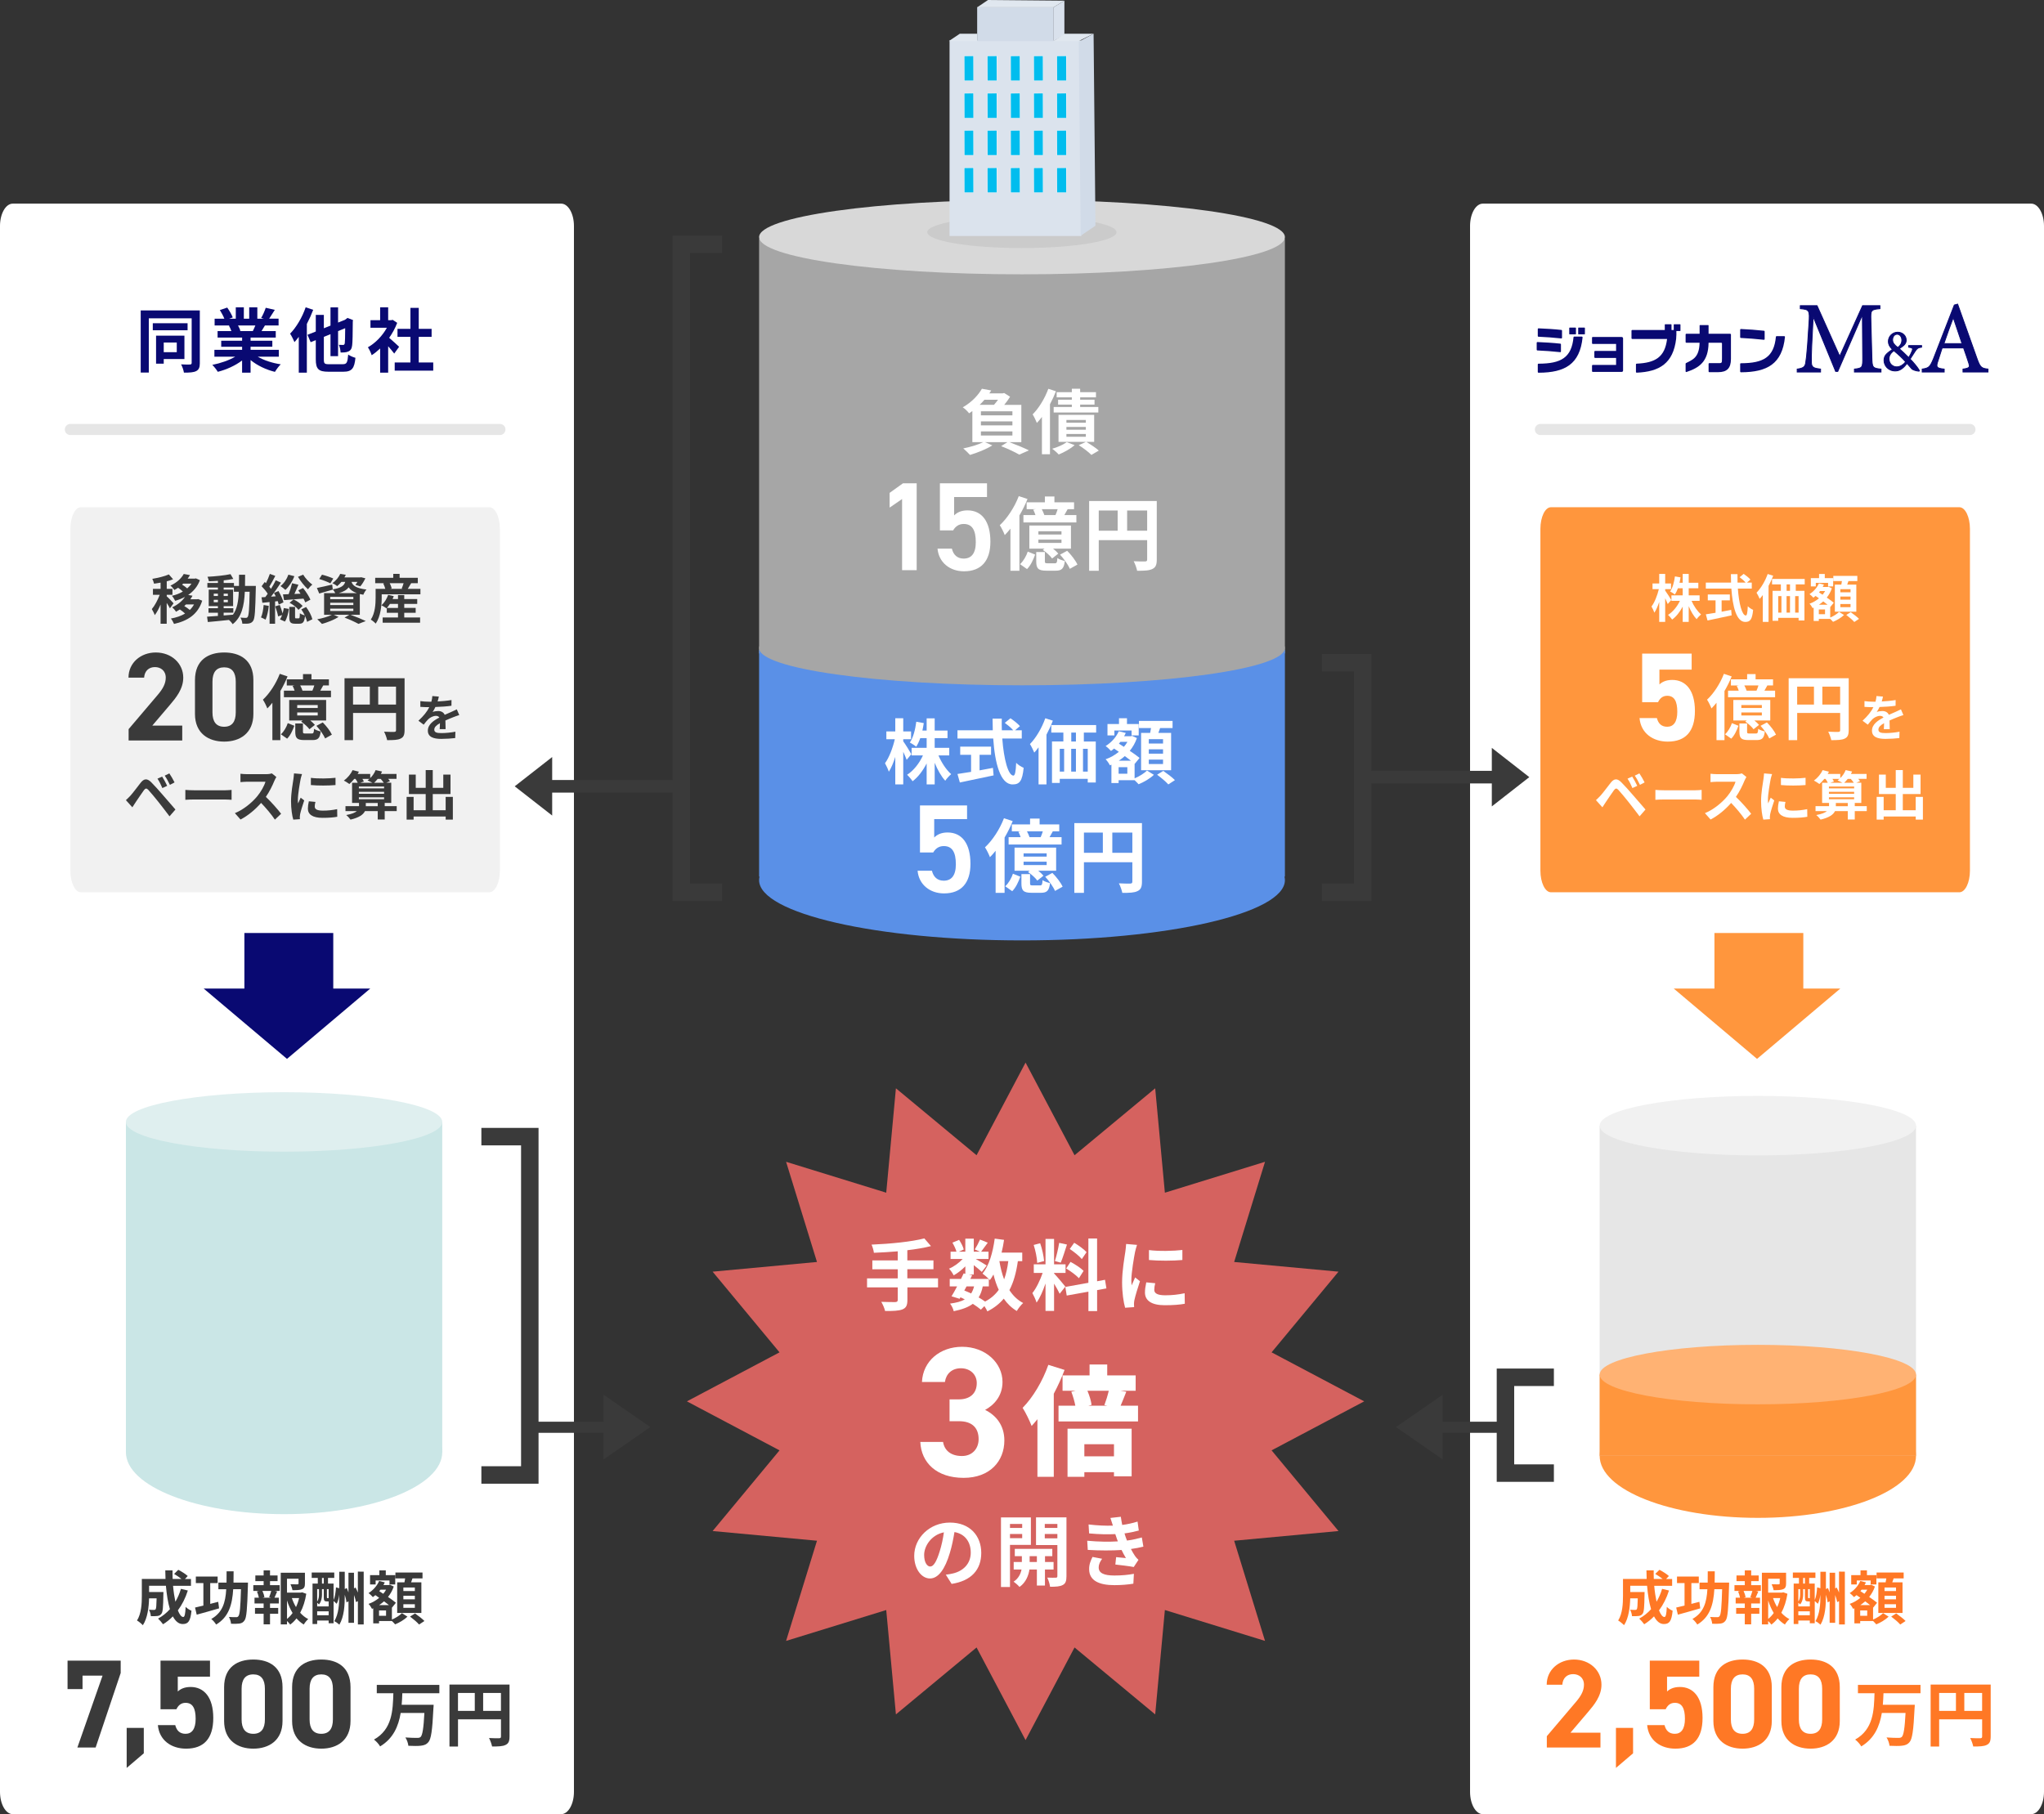 <svg width="552" height="490" viewBox="0 0 552 490" fill="none" xmlns="http://www.w3.org/2000/svg">
<rect x="0" y="0" width="552" height="490" fill="#333333" stroke="none"/>
<g clip-path="url(#clip0_1112_1795)">
<path d="M151.544 55H3.456C1.547 55 0 57.704 0 61.039V483.961C0 487.296 1.547 490 3.456 490H151.544C153.453 490 155 487.296 155 483.961V61.039C155 57.704 153.453 55 151.544 55Z" fill="white"/>
<path d="M548.544 55H400.456C398.547 55 397 57.704 397 61.039V483.961C397 487.296 398.547 490 400.456 490H548.544C550.453 490 552 487.296 552 483.961V61.039C552 57.704 550.453 55 548.544 55Z" fill="white"/>
<path d="M347 64.526H205V176.488H347V64.526Z" fill="#A6A6A6"/>
<path d="M347 175.531H205V236.775H347V175.531Z" fill="#5A90E7"/>
<path d="M276 74.096C315.212 74.096 347 69.597 347 64.048C347 58.499 315.212 54 276 54C236.788 54 205 58.499 205 64.048C205 69.597 236.788 74.096 276 74.096Z" fill="#D8D8D8"/>
<path d="M276 185.1C315.212 185.1 347 180.602 347 175.053C347 169.503 315.212 165.005 276 165.005C236.788 165.005 205 169.503 205 175.053C205 180.602 236.788 185.1 276 185.1Z" fill="#A6A6A6"/>
<path d="M276 254C315.212 254 347 246.717 347 237.732C347 228.748 315.212 221.464 276 221.464C236.788 221.464 205 228.748 205 237.732C205 246.717 236.788 254 276 254Z" fill="#5A90E7"/>
<path d="M272.567 119.412C274.458 120.119 276.607 121.013 277.872 121.645L275.259 122.792C274.184 122.16 272.237 121.226 270.362 120.503L272.077 119.417H265.992L267.981 120.296C266.379 121.327 263.905 122.302 261.953 122.872C261.544 122.413 260.666 121.539 260.139 121.119C262.051 120.736 264.179 120.109 265.522 119.422H262.593V111.026C262.319 111.239 262.025 111.426 261.715 111.638C261.322 111.102 260.527 110.339 260 110.016C262.479 108.607 264.215 106.677 265.171 105L267.686 105.46C267.531 105.727 267.356 105.975 267.18 106.243H270.806L271.178 106.147L272.779 107.157C272.371 107.844 271.803 108.627 271.199 109.349H275.822V119.422H272.562L272.567 119.412ZM265.858 107.965C265.465 108.44 265.036 108.9 264.571 109.339H268.435C268.828 108.92 269.194 108.425 269.525 107.965H265.858ZM273.409 111.092H264.902V112.178H273.409V111.092ZM273.409 113.82H264.902V114.891H273.409V113.82ZM264.902 117.634H273.409V116.528H264.902V117.634Z" fill="white"/>
<path d="M285.167 105.678C284.716 106.832 284.175 108.027 283.555 109.187V122.687H281.383V112.621C280.931 113.208 280.485 113.76 280.013 114.232C279.825 113.7 279.225 112.47 278.873 111.918C280.539 110.266 282.151 107.631 283.109 105.015L285.167 105.678ZM290.207 120.222C289.101 121.226 287.34 122.175 285.916 122.762C285.524 122.305 284.681 121.567 284.155 121.206C285.619 120.789 287.171 120.106 288.069 119.423L290.207 120.222ZM289.458 107.329H285.356V105.929H289.458V105H291.705V105.929H295.976V107.329H291.705V107.957H295.584V109.282H291.705V109.925H296.616V111.421H284.552V109.925H289.458V109.282H285.748V107.957H289.458V107.329ZM293.357 119.348C294.572 120.071 295.981 121 296.745 121.698L294.741 122.872C294.032 122.134 292.548 120.995 291.313 120.237L293.283 119.348H285.862V112.049H295.49V119.348H293.357ZM293.243 113.434H287.995V114.172H293.243V113.434ZM293.243 115.312H287.995V116.07H293.243V115.312ZM293.243 117.209H287.995V117.967H293.243V117.209Z" fill="white"/>
<path d="M244.856 205.222C244.65 204.684 244.301 203.862 243.928 203.055V211.867H241.778V204.435C241.278 206.023 240.684 207.444 240.036 208.438C239.83 207.789 239.349 206.754 239 206.14C240.114 204.664 241.116 201.965 241.651 199.667H239.368V197.561H241.778V194H243.928V197.561H246.044V199.667H243.928V200.225C244.468 200.935 245.818 203.137 246.118 203.695L244.856 205.227V205.222ZM253.441 204.034C254.256 205.988 255.557 207.941 256.872 209.092C256.372 209.513 255.63 210.32 255.277 210.873C254.202 209.721 253.201 207.941 252.42 206.028V211.872H250.251V206.201C249.23 208.174 247.934 209.899 246.451 211.01C246.118 210.492 245.43 209.686 244.969 209.265C246.692 208.174 248.287 206.16 249.249 204.034H246.191V201.985H250.251V199.362H248.528C248.214 200.245 247.84 201.046 247.433 201.681C247.06 201.356 246.191 200.798 245.71 200.549C246.638 199.21 247.173 197.079 247.453 194.939L249.475 195.304C249.362 195.994 249.254 196.663 249.102 197.318H250.251V194.02H252.42V197.318H255.886V199.367H252.42V201.99H256.352V204.04H253.441V204.034Z" fill="white"/>
<path d="M270.676 199.478C271.083 205.067 272.271 209.486 273.685 209.486C274.091 209.486 274.328 208.472 274.426 206.04C274.95 206.577 275.804 207.129 276.447 207.378C276.097 210.996 275.321 211.872 273.474 211.872C270.152 211.872 268.696 206.207 268.228 199.473H258.575V197.253H268.11C268.069 196.219 268.053 195.15 268.053 194.096H270.538C270.517 195.15 270.517 196.219 270.558 197.253H273.629C273.104 196.605 272.132 195.819 271.355 195.241L272.888 194C273.762 194.593 274.909 195.495 275.434 196.123L274.112 197.253H275.938V199.473H270.676V199.478ZM264.541 208.072C265.724 207.859 266.968 207.631 268.151 207.403L268.326 209.43C265.142 210.119 261.722 210.808 259.218 211.345L258.575 209.05C259.567 208.898 260.848 208.705 262.247 208.477V203.866H259.315V201.667H267.647V203.866H264.541V208.077V208.072Z" fill="white"/>
<path d="M284.327 194.651C283.852 195.916 283.256 197.202 282.609 198.433V211.872H280.472V201.853C280.094 202.372 279.71 202.85 279.311 203.272C279.098 202.733 278.507 201.523 278.149 200.969C279.791 199.297 281.351 196.648 282.291 194L284.332 194.651H284.327ZM292.702 197.873V200.273H295.925V211.349H293.753V210.368H286.196V211.461H284.099V200.268H287.171V197.868H283.908V195.835H296.021V197.868H292.702V197.873ZM286.196 208.411H287.378V202.25H286.196V208.411ZM289.287 202.25V208.411H290.565V202.25H289.287ZM290.565 197.873H289.308V200.273H290.565V197.873ZM293.753 202.25H292.475V208.411H293.753V202.25Z" fill="white"/>
<path d="M306.408 210.229C307.689 209.711 309.053 208.829 309.753 208.123L311.616 209.275C310.607 210.254 308.893 211.269 307.478 211.822C307.226 211.517 306.799 211.096 306.408 210.731H302.095V211.497H300.149V206.536L299.743 206.708C299.491 206.211 298.986 205.445 298.574 205.08C299.856 204.638 301.081 203.948 302.151 203.066L300.87 202.183C300.597 202.411 300.324 202.644 300.036 202.832C299.727 202.467 299.007 201.777 298.58 201.508C300.098 200.57 301.436 199.114 302.136 197.505L304.02 197.967C303.886 198.272 303.747 198.561 303.572 198.85H305.378L305.728 198.753L307.03 199.347C306.583 200.651 305.924 201.797 305.106 202.797C306.155 203.487 307.108 204.177 307.751 204.714L306.449 206.302L306.408 206.262V210.229ZM300.947 198.637H299.084V195.552H302.193V194H304.349V195.552H307.519V198.637H305.594V197.313H300.947V198.637ZM304.447 207.22H302.095V208.981H304.447V207.22ZM305.419 205.46C304.936 205.074 304.349 204.653 303.767 204.217C303.242 204.679 302.697 205.1 302.136 205.46H305.419ZM302.584 200.362C302.45 200.534 302.311 200.686 302.177 200.859L303.52 201.721C303.891 201.3 304.2 200.838 304.472 200.362H302.589H302.584ZM310.612 197.947C310.69 197.526 310.767 197.064 310.844 196.643H307.581V194.71H316.66V196.643H313.299C313.145 197.105 312.99 197.541 312.831 197.947H316.269V208.042H308.163V197.947H310.612ZM314.092 199.651H310.242V200.818H314.092V199.651ZM314.092 202.391H310.242V203.558H314.092V202.391ZM314.092 205.171H310.242V206.358H314.092V205.171ZM314.148 208.215C315.177 208.925 316.598 209.975 317.298 210.706L315.512 211.872C314.889 211.147 313.531 210.016 312.481 209.25L314.153 208.215H314.148Z" fill="white"/>
<path d="M275.968 67C290.082 67 301.523 65.083 301.523 62.719C301.523 60.354 290.082 58.437 275.968 58.437C261.855 58.437 250.414 60.354 250.414 62.719C250.414 65.083 261.855 67 275.968 67Z" fill="#CBCBCB"/>
<path d="M292.001 10.926H256.436V63.744H292.001V10.926Z" fill="#DBE3ED"/>
<path d="M284.543 1.941H263.892V11.112H284.543V1.941Z" fill="#D1DBE8"/>
<path d="M260.452 21.807L260.414 15.141L262.896 15.103L262.935 21.807H260.452Z" fill="#00BDEE"/>
<path d="M262.895 15.141V21.768H260.451V15.141H262.895ZM262.971 15.064H260.379V21.84H262.971V15.064Z" fill="white"/>
<path d="M266.709 21.807L266.671 15.141L269.153 15.103L269.186 21.807H266.709Z" fill="#00BDEE"/>
<path d="M269.153 15.141V21.768H266.709V15.141H269.153ZM269.229 15.064H266.637V21.84H269.229V15.064Z" fill="white"/>
<path d="M272.966 21.807L272.928 15.141L275.41 15.103L275.443 21.807H272.966Z" fill="#00BDEE"/>
<path d="M275.41 15.141V21.768H272.966V15.141H275.41ZM275.487 15.064H272.895V21.84H275.487V15.064Z" fill="white"/>
<path d="M279.224 21.807L279.185 15.141L281.668 15.103L281.701 21.807H279.224Z" fill="#00BDEE"/>
<path d="M281.667 15.141V21.768H279.223V15.141H281.667ZM281.744 15.064H279.152V21.84H281.744V15.064Z" fill="white"/>
<path d="M285.48 21.807L285.442 15.141L287.919 15.103L287.957 21.807H285.48Z" fill="#00BDEE"/>
<path d="M287.919 15.141V21.768H285.475V15.141H287.919ZM287.996 15.064H285.404V21.84H287.996V15.064Z" fill="white"/>
<path d="M260.452 31.878L260.414 25.212L262.896 25.173L262.935 31.878H260.452Z" fill="#00BDEE"/>
<path d="M262.895 25.211V31.839H260.451V25.211H262.895ZM262.971 25.135H260.379V31.91H262.971V25.135Z" fill="white"/>
<path d="M266.709 31.878L266.671 25.212L269.153 25.174L269.186 31.878H266.709Z" fill="#00BDEE"/>
<path d="M269.153 25.211V31.839H266.709V25.211H269.153ZM269.229 25.135H266.637V31.91H269.229V25.135Z" fill="white"/>
<path d="M272.966 31.878L272.928 25.212L275.41 25.173L275.443 31.878H272.966Z" fill="#00BDEE"/>
<path d="M275.41 25.211V31.839H272.966V25.211H275.41ZM275.487 25.135H272.895V31.91H275.487V25.135Z" fill="white"/>
<path d="M279.224 31.878L279.185 25.212L281.668 25.174L281.701 31.878H279.224Z" fill="#00BDEE"/>
<path d="M281.667 25.211V31.839H279.223V25.211H281.667ZM281.744 25.135H279.152V31.91H281.744V25.135Z" fill="white"/>
<path d="M285.48 31.878L285.442 25.212L287.919 25.173L287.957 31.878H285.48Z" fill="#00BDEE"/>
<path d="M287.919 25.211V31.839H285.475V25.211H287.919ZM287.996 25.135H285.404V31.91H287.996V25.135Z" fill="white"/>
<path d="M260.452 41.942L260.414 35.276L262.896 35.238L262.935 41.942H260.452Z" fill="#00BDEE"/>
<path d="M262.895 35.276V41.904H260.451V35.276H262.895ZM262.971 35.2H260.379V41.975H262.971V35.2Z" fill="white"/>
<path d="M266.709 41.942L266.671 35.276L269.153 35.238L269.186 41.942H266.709Z" fill="#00BDEE"/>
<path d="M269.153 35.276V41.904H266.709V35.276H269.153ZM269.229 35.2H266.637V41.975H269.229V35.2Z" fill="white"/>
<path d="M272.966 41.942L272.928 35.276L275.41 35.237L275.443 41.942H272.966Z" fill="#00BDEE"/>
<path d="M275.41 35.276V41.904H272.966V35.276H275.41ZM275.487 35.2H272.895V41.975H275.487V35.2Z" fill="white"/>
<path d="M279.224 41.942L279.185 35.276L281.668 35.238L281.701 41.942H279.224Z" fill="#00BDEE"/>
<path d="M281.667 35.276V41.904H279.223V35.276H281.667ZM281.744 35.2H279.152V41.975H281.744V35.2Z" fill="white"/>
<path d="M285.48 41.942L285.442 35.276L287.919 35.237L287.957 41.942H285.48Z" fill="#00BDEE"/>
<path d="M287.919 35.276V41.904H285.475V35.276H287.919ZM287.996 35.2H285.404V41.975H287.996V35.2Z" fill="white"/>
<path d="M260.452 52.013L260.414 45.347L262.896 45.309L262.935 52.013H260.452Z" fill="#00BDEE"/>
<path d="M262.895 45.347V51.974H260.451V45.347H262.895ZM262.971 45.27H260.379V52.046H262.971V45.27Z" fill="white"/>
<path d="M266.709 52.013L266.671 45.347L269.153 45.309L269.186 52.013H266.709Z" fill="#00BDEE"/>
<path d="M269.153 45.347V51.974H266.709V45.347H269.153ZM269.229 45.27H266.637V52.046H269.229V45.27Z" fill="white"/>
<path d="M272.966 52.013L272.928 45.347L275.41 45.309L275.443 52.013H272.966Z" fill="#00BDEE"/>
<path d="M275.41 45.347V51.974H272.966V45.347H275.41ZM275.487 45.27H272.895V52.046H275.487V45.27Z" fill="white"/>
<path d="M279.224 52.013L279.185 45.347L281.668 45.309L281.701 52.013H279.224Z" fill="#00BDEE"/>
<path d="M281.667 45.347V51.974H279.223V45.347H281.667ZM281.744 45.27H279.152V52.046H281.744V45.27Z" fill="white"/>
<path d="M285.48 52.013L285.442 45.347L287.919 45.308L287.957 52.013H285.48Z" fill="#00BDEE"/>
<path d="M287.919 45.347V51.974H285.475V45.347H287.919ZM287.996 45.27H285.404V52.046H287.996V45.27Z" fill="white"/>
<path d="M295.837 60.959L291.848 63.678L291.338 11.254L295.333 9.105L295.837 60.959Z" fill="#D1DBE8"/>
<path d="M287.448 9.325L284.516 11.112V1.973L287.448 0.186V9.325Z" fill="#D9E1EC"/>
<path d="M287.447 0.186L284.516 1.974H263.892L266.824 0L287.447 0.186Z" fill="#E0E7EF"/>
<path d="M295.331 9.105L291.337 11.079L284.543 11.073L287.468 9.105H295.331Z" fill="#E0E7EF"/>
<path d="M263.894 9.105V11.112L256.277 11.073L259.209 9.105H263.894Z" fill="#E0E7EF"/>
<path d="M53.968 98.04C53.968 99.216 53.724 99.836 53.006 100.216C52.288 100.595 51.236 100.649 49.673 100.649C49.577 100.023 49.242 99.002 48.902 98.414C49.902 98.473 50.991 98.473 51.31 98.452C51.629 98.43 51.762 98.318 51.762 98.019V85.979H40.185V100.633H38V83.84H53.963V98.04H53.968ZM50.657 89.197H41.264V87.305H50.657V89.197ZM44.219 96.981V98.232H42.146V90.657H49.806V96.981H44.214H44.219ZM44.219 92.512V95.126H47.738V92.512H44.219Z" fill="#090972"/>
<path d="M69.606 96.342C71.272 97.324 73.545 98.061 75.819 98.402C75.288 98.893 74.602 99.838 74.253 100.441C71.841 99.854 69.473 98.722 67.67 97.249V100.649H65.379V97.361C63.559 98.744 61.147 99.838 58.818 100.425C58.486 99.875 57.817 99.005 57.33 98.552C59.526 98.119 61.839 97.324 63.521 96.342H57.9V94.49H65.385V93.658H59.742V92.03H65.385V91.181H58.763V89.426H62.486C62.331 88.951 62.077 88.385 61.822 87.953L62.054 87.915H57.961V86.079H60.588C60.312 85.359 59.803 84.452 59.371 83.737L61.368 83.075C61.938 83.886 62.586 85.001 62.857 85.738L61.894 86.079H63.675V83H65.85V86.079H67.299V83H69.496V86.079H71.238L70.53 85.871C71 85.097 71.493 83.961 71.764 83.128L74.215 83.694C73.667 84.564 73.136 85.412 72.688 86.074H75.233V87.91H71.548C71.233 88.46 70.923 88.967 70.63 89.42H74.469V91.176H67.67V92.025H73.545V93.652H67.67V94.485H75.293V96.337H69.612L69.606 96.342ZM64.278 87.91C64.555 88.401 64.81 88.967 64.942 89.367L64.61 89.426H68.273C68.511 88.972 68.743 88.422 68.959 87.915H64.278V87.91Z" fill="#090972"/>
<path d="M84.581 83.681C84.102 84.953 83.513 86.267 82.866 87.501V100.649H80.687V90.977C80.301 91.508 79.91 91.985 79.524 92.404C79.321 91.889 78.711 90.655 78.34 90.124C80.019 88.413 81.625 85.714 82.548 83L84.581 83.681ZM92.574 98.369C93.664 98.369 93.847 97.913 94.034 95.767C94.514 96.111 95.4 96.492 95.989 96.642C95.713 99.453 95.067 100.402 92.741 100.402H88.659C86.02 100.402 85.28 99.662 85.28 97.06V91.873L83.893 92.425L83.043 90.43L85.28 89.539V85.055H87.46V88.665L89.253 87.941V83.022H91.302V87.125L93.148 86.385L93.852 85.87L95.348 86.46L95.275 86.803C95.254 90.108 95.218 92.388 95.108 93.225C95.014 94.174 94.686 94.668 94.055 94.936C93.518 95.204 92.632 95.22 91.985 95.204C91.949 94.576 91.766 93.627 91.505 93.133C91.912 93.155 92.428 93.171 92.632 93.171C92.892 93.171 93.017 93.096 93.111 92.715C93.169 92.393 93.205 91.138 93.221 88.649L91.302 89.427V96.191H89.253V90.263L87.46 90.988V97.066C87.46 98.203 87.642 98.374 88.846 98.374H92.574V98.369Z" fill="#090972"/>
<path d="M106.465 95.506C106.08 94.978 105.452 94.219 104.829 93.52V100.649H102.659V94.123C101.921 94.823 101.153 95.448 100.379 95.939C100.197 95.336 99.678 94.236 99.351 93.803C101.355 92.687 103.287 90.7 104.481 88.527H100.047V86.482H102.659V83H104.829V86.482H105.655L106.039 86.386L107.269 87.197C106.719 88.634 105.982 89.996 105.099 91.245C105.982 91.982 107.399 93.29 107.784 93.664L106.459 95.501L106.465 95.506ZM117 97.909V100.104H106.594V97.909H110.842V90.989H107.347V88.815H110.842V83.16H113.085V88.815H116.559V90.989H113.085V97.909H117Z" fill="#090972"/>
<path d="M427.908 88.489H426.314C426.253 88.489 426.204 88.538 426.204 88.599V90.193C426.204 90.254 426.253 90.303 426.314 90.303H427.908C427.969 90.303 428.018 90.254 428.018 90.193V88.599C428.018 88.538 427.969 88.489 427.908 88.489Z" fill="#090972"/>
<path d="M425.491 88.489H423.897C423.836 88.489 423.787 88.538 423.787 88.599V90.193C423.787 90.254 423.836 90.303 423.897 90.303H425.491C425.551 90.303 425.601 90.254 425.601 90.193V88.599C425.601 88.538 425.551 88.489 425.491 88.489Z" fill="#090972"/>
<path d="M427.211 90.914H425.124C425.03 90.914 424.954 90.987 424.944 91.081C424.417 96.642 421.533 98.19 415.607 98.23C415.561 98.23 415.517 98.23 415.471 98.23C415.371 98.23 415.291 98.314 415.291 98.414V100.485C415.291 100.585 415.371 100.669 415.474 100.669C415.544 100.669 415.611 100.669 415.611 100.669C422.55 100.629 426.658 98.43 427.395 91.118C427.405 91.011 427.321 90.918 427.215 90.918L427.211 90.914Z" fill="#090972"/>
<path d="M453.717 87.581H452.119C452.059 87.581 452.009 87.631 452.009 87.691V89.132H451.406V87.691C451.406 87.631 451.356 87.581 451.296 87.581H449.699C449.639 87.581 449.589 87.631 449.589 87.691V89.132H440.782C440.682 89.132 440.599 89.213 440.599 89.316V91.371C440.599 91.471 440.679 91.554 440.782 91.554H450.209C449.619 96.452 447.048 98.01 441.979 98.223C441.883 98.227 441.803 98.307 441.803 98.403V100.475C441.803 100.579 441.889 100.662 441.993 100.659C448.165 100.402 451.866 98.143 452.66 91.508C452.676 91.368 452.69 90.891 452.706 90.58H452.72V89.403H453.713C453.773 89.403 453.823 89.353 453.823 89.293V87.695C453.823 87.635 453.773 87.585 453.713 87.585L453.717 87.581Z" fill="#090972"/>
<path d="M481.865 90.794H479.778C479.684 90.794 479.608 90.867 479.598 90.961C479.071 96.522 476.187 98.07 470.261 98.11C470.215 98.11 470.171 98.11 470.125 98.11C470.025 98.11 469.945 98.193 469.945 98.293V100.365C469.945 100.465 470.025 100.549 470.128 100.549C470.198 100.549 470.265 100.549 470.265 100.549C477.204 100.509 481.312 98.31 482.049 90.997C482.059 90.891 481.975 90.797 481.869 90.797L481.865 90.794Z" fill="#090972"/>
<path d="M470.121 91.281C471.862 91.348 474.433 91.568 476.36 91.778C476.467 91.791 476.56 91.705 476.56 91.598V89.513C476.56 89.419 476.49 89.343 476.4 89.333C474.413 89.109 471.972 88.939 470.135 88.862C470.031 88.859 469.945 88.942 469.945 89.046V91.101C469.945 91.198 470.021 91.278 470.118 91.284L470.121 91.281Z" fill="#090972"/>
<path d="M467.274 90.144H461.416V87.908C461.416 87.848 461.366 87.798 461.306 87.798H459.105C459.045 87.798 458.995 87.848 458.995 87.908V90.147H455.397C455.297 90.147 455.214 90.227 455.214 90.33V92.389C455.214 92.489 455.294 92.572 455.397 92.572H458.985V92.612C458.891 96.782 456.881 97.209 455.307 98.08C455.25 98.113 455.214 98.174 455.214 98.24V100.302C455.214 100.425 455.334 100.515 455.454 100.475C458.925 99.321 461.352 97.656 461.412 92.612V92.576H464.853C464.953 92.576 465.037 92.659 465.037 92.759V96.762C465.037 98.204 465.037 98.08 463.706 98.08H461.602C461.502 98.08 461.419 98.16 461.419 98.263V100.339C461.419 100.439 461.499 100.522 461.602 100.522H463.986C466.364 100.522 467.458 99.475 467.458 96.946V90.34C467.458 90.24 467.378 90.157 467.274 90.157V90.144Z" fill="#090972"/>
<path d="M437.948 91.011H430.122C430.022 91.011 429.939 91.091 429.939 91.194V92.716C429.939 92.816 430.019 92.899 430.122 92.899H436.437V94.787H430.749C430.649 94.787 430.565 94.868 430.565 94.971V96.492C430.565 96.592 430.646 96.676 430.749 96.676H436.437V98.564H430.129C430.025 98.564 429.939 98.647 429.939 98.754V100.262C429.939 100.365 430.022 100.452 430.129 100.452H437.961C438.161 100.452 438.325 100.289 438.325 100.088V91.395C438.325 91.184 438.155 91.018 437.948 91.018V91.011Z" fill="#090972"/>
<path d="M415.464 90.947C417.191 91.014 419.729 91.201 421.639 91.411C421.746 91.424 421.839 91.338 421.839 91.231V89.296C421.839 89.202 421.773 89.126 421.679 89.116C419.709 88.892 417.298 88.759 415.477 88.682C415.374 88.679 415.291 88.762 415.291 88.865V90.767C415.291 90.864 415.367 90.944 415.464 90.951V90.947Z" fill="#090972"/>
<path d="M421.549 94.934V92.999C421.549 92.906 421.482 92.829 421.389 92.819C419.418 92.595 417.007 92.462 415.187 92.385C415.083 92.382 415 92.465 415 92.569V94.47C415 94.567 415.077 94.647 415.173 94.654C416.901 94.721 419.438 94.907 421.349 95.118C421.455 95.131 421.549 95.044 421.549 94.937V94.934Z" fill="#090972"/>
<path d="M500.801 100.475V99.688C502.982 99.445 503.062 99.308 503.035 96.409L502.955 85.263H502.848L496.303 100.312H495.726L489.707 85.643H489.654L489.261 93.426C489.154 95.678 489.154 96.896 489.181 97.98C489.234 99.281 489.864 99.471 491.651 99.688V100.475H485.343V99.688C486.893 99.471 487.447 99.144 487.63 98.033C487.787 97.056 487.947 95.838 488.157 92.963L488.524 87.321C488.787 83.742 488.63 83.605 486.183 83.361V82.547H490.704L496.83 96.212L503.008 82.547H507.687V83.361C505.346 83.578 505.163 83.658 505.243 86.424L505.506 96.375C505.586 99.304 505.663 99.438 507.977 99.685V100.472H500.801V100.475Z" fill="#090972"/>
<path d="M508.097 100.595H500.685V99.585L500.791 99.571C502.905 99.334 502.945 99.274 502.922 96.409L502.845 85.583L496.387 100.429H495.653L489.758 86.06L489.384 93.43C489.281 95.641 489.278 96.846 489.304 97.977C489.354 99.188 489.921 99.358 491.672 99.571L491.775 99.585V100.595H485.23V99.588L485.333 99.575C486.9 99.354 487.35 99.034 487.52 98.02C487.69 96.972 487.844 95.711 488.044 92.959L488.411 87.321C488.674 83.738 488.484 83.718 486.177 83.488L486.07 83.478V82.44H490.785L496.833 95.938L502.935 82.44H507.81V83.481L507.704 83.491C505.29 83.715 505.293 83.868 505.366 86.434L505.63 96.385C505.706 99.281 505.753 99.341 507.994 99.578L508.1 99.588V100.599L508.097 100.595ZM500.921 100.359H507.86V99.798C505.53 99.545 505.466 99.281 505.39 96.385L505.126 86.434C505.046 83.631 505.296 83.475 507.57 83.258V82.671H503.085L496.83 96.505L490.628 82.671H486.3V83.258C488.744 83.508 488.897 83.818 488.641 87.331L488.274 92.969C488.071 95.728 487.917 96.996 487.747 98.05C487.547 99.264 486.877 99.581 485.463 99.788V100.352H491.535V99.788C489.788 99.571 489.118 99.338 489.064 97.98C489.038 96.842 489.041 95.631 489.144 93.413L489.544 85.516H489.788L495.806 100.185H496.227L502.772 85.136H503.072L503.152 96.399C503.179 99.311 503.052 99.541 500.918 99.785V100.349L500.921 100.359Z" fill="#090972"/>
<path d="M518.941 93.766C517.887 93.89 517.68 94.163 517.16 94.931C516.76 95.528 516.36 96.155 515.84 96.979C516.523 97.653 517.871 99.181 518.347 100.098L518.244 100.252C517.34 100.192 516.493 99.838 516.317 99.641C516.123 99.411 515.486 98.694 514.996 98.143C513.913 99.641 512.906 100.192 511.839 100.192C509.881 100.192 508.798 98.707 508.798 97.346C508.798 95.985 509.761 95.328 511.068 94.377C510.371 93.72 509.971 93.062 509.971 92.218C509.971 90.811 511.142 89.726 512.492 89.726C513.769 89.726 514.79 90.644 514.79 91.885C514.79 92.529 514.463 92.956 514.136 93.263C513.869 93.506 513.482 93.796 512.919 94.18C513.409 94.624 514.476 95.571 515.456 96.582C515.827 96.015 516.08 95.511 516.36 94.824C516.657 94.103 516.523 93.92 515.44 93.77V93.343H518.941V93.77V93.766ZM512.252 99.091C513.232 99.091 514.149 98.403 514.639 97.73C513.809 96.796 512.846 95.865 511.452 94.717C510.518 95.421 510.148 96.138 510.148 96.889C510.148 98.357 511.245 99.091 512.239 99.091H512.252ZM512.325 90.28C511.642 90.28 511.108 90.907 511.108 91.811C511.108 92.622 511.582 93.159 512.519 93.876C513.202 93.373 513.616 92.746 513.616 91.901C513.616 91.014 513.096 90.28 512.339 90.28H512.325Z" fill="#090972"/>
<path d="M518.301 100.375H518.234C517.307 100.308 516.427 99.942 516.227 99.718C516.047 99.504 515.497 98.881 515.003 98.327C513.996 99.678 512.989 100.308 511.835 100.308C509.858 100.308 508.678 98.801 508.678 97.346C508.678 95.891 509.545 95.328 510.745 94.464L510.882 94.367C510.168 93.663 509.851 92.996 509.851 92.222C509.851 90.781 511.035 89.61 512.492 89.61C513.846 89.61 514.91 90.611 514.91 91.885C514.91 92.615 514.516 93.069 514.22 93.349C513.969 93.58 513.616 93.85 513.113 94.193L513.179 94.254C513.713 94.737 514.593 95.531 515.44 96.395C515.75 95.908 515.983 95.441 516.254 94.781C516.38 94.47 516.41 94.297 516.354 94.193C516.277 94.057 516.007 93.97 515.427 93.886L515.323 93.873V93.223H519.061V93.873L518.958 93.886C517.937 94.007 517.754 94.277 517.261 94.997C516.864 95.591 516.464 96.215 515.993 96.962C516.744 97.716 517.997 99.161 518.454 100.045L518.488 100.108L518.308 100.375H518.301ZM514.983 97.953L515.08 98.063C515.593 98.644 516.21 99.338 516.404 99.564C516.547 99.725 517.327 100.058 518.181 100.128L518.208 100.092C517.704 99.164 516.374 97.673 515.757 97.062L515.69 96.996L515.74 96.916C516.234 96.128 516.647 95.478 517.061 94.864C517.587 94.087 517.834 93.793 518.821 93.663V93.456H515.557V93.663C516.087 93.743 516.42 93.843 516.554 94.073C516.67 94.277 516.604 94.537 516.467 94.867C516.167 95.601 515.91 96.098 515.553 96.645L515.473 96.769L515.37 96.662C514.5 95.765 513.573 94.927 513.016 94.427L512.726 94.167L512.849 94.083C513.409 93.703 513.793 93.416 514.053 93.176C514.316 92.929 514.666 92.525 514.666 91.885C514.666 90.741 513.709 89.847 512.486 89.847C511.162 89.847 510.082 90.911 510.082 92.222C510.082 92.962 510.408 93.6 511.142 94.293L511.245 94.39L510.878 94.654C509.691 95.511 508.908 96.075 508.908 97.346C508.908 99.054 510.395 100.072 511.829 100.072C512.932 100.072 513.906 99.434 514.893 98.07L514.98 97.95L514.983 97.953ZM512.249 99.208H512.236C511.165 99.208 510.025 98.394 510.025 96.886C510.025 96.045 510.468 95.304 511.379 94.62L511.452 94.564L511.525 94.624C512.839 95.705 513.826 96.639 514.726 97.65L514.79 97.72L514.733 97.796C514.26 98.447 513.326 99.208 512.249 99.208ZM511.445 94.864C510.648 95.484 510.262 96.148 510.262 96.886C510.262 98.254 511.255 98.971 512.236 98.971H512.249C513.136 98.971 513.996 98.36 514.483 97.733C513.626 96.776 512.682 95.885 511.445 94.864ZM512.516 94.02L512.446 93.967C511.502 93.239 510.992 92.682 510.992 91.808C510.992 90.867 511.565 90.16 512.326 90.16H512.339C513.133 90.16 513.733 90.907 513.733 91.901C513.733 92.722 513.359 93.399 512.586 93.97L512.512 94.023L512.516 94.02ZM512.326 90.394C511.689 90.394 511.229 90.987 511.229 91.805C511.229 92.559 511.682 93.069 512.519 93.72C513.176 93.209 513.496 92.612 513.496 91.895C513.496 91.037 512.999 90.39 512.339 90.39H512.326V90.394Z" fill="#090972"/>
<path d="M530.127 100.475V99.688C531.835 99.444 532.071 99.201 531.705 98.143C531.364 97.059 530.864 95.621 530.284 93.966H524.502C524.082 95.241 523.712 96.352 523.372 97.463C522.768 99.171 522.978 99.468 525.056 99.685V100.472H519.114V99.685C520.848 99.414 521.218 99.224 522.188 96.809L527.787 82.384L528.68 82.14C530.387 86.941 532.178 92.012 533.912 96.836C534.752 99.221 535.122 99.494 536.883 99.681V100.469H530.127V100.475ZM527.527 85.86H527.473C526.58 88.165 525.766 90.55 524.976 92.802H529.864L527.523 85.86H527.527Z" fill="#090972"/>
<path d="M537 100.595H530.008V99.588L530.108 99.575C530.955 99.454 531.512 99.324 531.672 99.061C531.772 98.894 531.748 98.64 531.588 98.187C531.252 97.119 530.758 95.701 530.198 94.09H524.583L524.556 94.167C524.153 95.388 523.806 96.439 523.479 97.506C523.219 98.243 523.096 98.754 523.272 99.037C523.472 99.351 524.079 99.474 525.06 99.575L525.166 99.585V100.595H518.987V99.588L519.088 99.571C520.755 99.311 521.098 99.184 522.072 96.769L527.694 82.29L528.751 82L528.787 82.103C529.361 83.718 529.944 85.363 530.531 87.017C531.678 90.25 532.865 93.596 534.016 96.799C534.856 99.181 535.189 99.384 536.887 99.568L536.993 99.578V100.589L537 100.595ZM530.245 100.359H536.763V99.798C534.993 99.594 534.619 99.208 533.799 96.886C532.649 93.683 531.462 90.337 530.315 87.104C529.741 85.483 529.168 83.875 528.607 82.293L527.877 82.494L522.299 96.862C521.342 99.241 520.938 99.521 519.231 99.795V100.362H524.936V99.801C523.922 99.691 523.322 99.551 523.079 99.164C522.845 98.797 522.969 98.25 523.259 97.429C523.586 96.368 523.932 95.311 524.336 94.09L524.416 93.85H530.368L530.395 93.93C530.968 95.575 531.472 97.022 531.815 98.11C531.972 98.557 532.042 98.911 531.875 99.184C531.672 99.521 531.141 99.661 530.245 99.795V100.362V100.359ZM530.028 92.922H524.806L525.25 91.651C525.92 89.733 526.61 87.751 527.36 85.82L527.39 85.743H527.607L530.028 92.922ZM525.14 92.686H529.698L527.49 86.137C526.777 87.988 526.117 89.886 525.473 91.728L525.14 92.686Z" fill="#090972"/>
<path d="M19 116L135 116" stroke="#E6E6E6" stroke-width="3" stroke-linecap="round" stroke-linejoin="round"/>
<path d="M416 116L532 116" stroke="#E6E6E6" stroke-width="3" stroke-linecap="round" stroke-linejoin="round"/>
<path d="M132.15 137H21.85C20.276 137 19 139.615 19 142.841V235.159C19 238.385 20.276 241 21.85 241H132.15C133.724 241 135 238.385 135 235.159V142.841C135 139.615 133.724 137 132.15 137Z" fill="#F1F1F1"/>
<path d="M77.653 182.7C77.135 184.01 76.459 185.374 75.711 186.641V199.906H73.558V189.809C73.117 190.365 72.653 190.884 72.194 191.348C72.001 190.793 71.404 189.562 71 188.983C72.785 187.329 74.535 184.674 75.554 182L77.647 182.694L77.653 182.7ZM75.868 198.331C76.676 197.583 77.37 196.388 77.714 195.314L79.481 196.026C79.059 197.221 78.444 198.603 77.539 199.508L75.868 198.337V198.331ZM81.828 183.485V182.078H84.114V183.485H88.825V185.138H87.287C87.015 185.639 86.75 186.116 86.496 186.544H89.38V188.313H76.676V186.544H79.56C79.427 186.122 79.234 185.639 79.023 185.259L79.638 185.144H77.448V183.491H81.828V183.485ZM88.071 194.601H83.788C84.289 195.006 84.747 195.428 85.037 195.796L83.559 196.967C83.137 196.352 82.153 195.47 81.327 194.909L81.731 194.601H78.1V189.061H88.077V194.601H88.071ZM84.186 198.12C84.645 198.12 84.741 197.969 84.82 196.853C85.188 197.16 86.05 197.432 86.605 197.565C86.394 199.411 85.839 199.888 84.415 199.888H82.184C80.187 199.888 79.741 199.333 79.741 197.619V195.41H81.816V197.601C81.816 198.06 81.894 198.12 82.491 198.12H84.18H84.186ZM85.803 190.431H80.265V191.222H85.803V190.431ZM85.803 192.429H80.265V193.237H85.803V192.429ZM84.361 186.544C84.554 186.104 84.747 185.603 84.88 185.138H81.074C81.321 185.597 81.556 186.116 81.689 186.544H84.361ZM87.166 195.12C88.125 196.08 89.187 197.45 89.627 198.428L87.799 199.448C87.413 198.506 86.394 197.082 85.453 196.044L87.166 195.12Z" fill="#3A3A3A"/>
<path d="M109.255 197.239C109.255 198.488 108.983 199.122 108.181 199.49C107.415 199.876 106.257 199.912 104.55 199.912C104.435 199.279 104.049 198.223 103.723 197.625C104.821 197.704 106.07 197.685 106.45 197.685C106.818 197.667 106.951 197.553 106.951 197.227V192.574H95.345V199.918H93.04V183.189H109.261V197.245L109.255 197.239ZM95.339 190.298H99.875V185.452H95.339V190.298ZM106.945 190.298V185.452H102.143V190.298H106.945Z" fill="#3A3A3A"/>
<path d="M45.884 164.298C45.712 163.922 45.364 163.36 45.02 162.84V168.469H43.363V163.288C42.901 164.397 42.353 165.426 41.792 166.146C41.634 165.657 41.272 164.95 41 164.515C41.806 163.578 42.602 162.047 43.137 160.648H41.303V159.044H43.367V157.369C42.761 157.482 42.172 157.586 41.607 157.658C41.521 157.269 41.317 156.694 41.131 156.345C42.716 156.069 44.49 155.652 45.604 155.15L46.744 156.463C46.224 156.667 45.649 156.852 45.029 157.011V159.044H46.572V160.648H45.029V161.064C45.418 161.381 46.599 162.636 46.876 162.953L45.893 164.293L45.884 164.298ZM54.611 162.233C53.457 165.969 50.646 167.699 46.998 168.523C46.826 168.089 46.45 167.414 46.147 167.065C47.591 166.807 48.904 166.372 49.981 165.711C49.578 165.335 49.057 164.932 48.569 164.615C48.238 164.832 47.889 165.032 47.532 165.235C47.315 164.859 46.839 164.298 46.495 164.04C48.125 163.274 49.266 162.251 49.958 161.214C49.134 161.662 48.243 162.006 47.306 162.282C47.134 161.893 46.731 161.259 46.427 160.928C47.496 160.684 48.505 160.294 49.383 159.773C49.021 159.429 48.532 159.04 48.098 158.75C47.781 158.954 47.45 159.167 47.088 159.357C46.857 158.995 46.355 158.419 46.02 158.175C47.835 157.337 49.008 156.141 49.623 155.027L51.298 155.331C51.112 155.661 50.909 155.978 50.678 156.282H52.611L52.887 156.209L53.982 156.698C53.349 158.442 52.221 159.742 50.823 160.697L51.991 160.901C51.819 161.232 51.615 161.549 51.398 161.866H53.213L53.516 161.807L54.611 162.242V162.233ZM49.465 157.645C49.379 157.731 49.279 157.817 49.175 157.903C49.65 158.193 50.171 158.569 50.56 158.927C51.008 158.537 51.398 158.12 51.701 157.64H49.465V157.645ZM50.23 163.256C50.085 163.401 49.926 163.546 49.768 163.691C50.275 163.994 50.836 164.384 51.253 164.746C51.701 164.311 52.09 163.822 52.394 163.261H50.23V163.256Z" fill="#3A3A3A"/>
<path d="M69.092 158.252C69.092 158.252 69.078 158.813 69.078 159.017C68.947 164.918 68.834 167.011 68.372 167.676C68.041 168.152 67.707 168.297 67.231 168.397C66.797 168.483 66.136 168.469 65.443 168.455C65.416 167.98 65.226 167.287 64.936 166.811C65.57 166.87 66.118 166.884 66.394 166.884C66.611 166.884 66.756 166.825 66.883 166.639C67.186 166.25 67.331 164.488 67.417 159.828H66.118C65.932 163.696 65.267 166.666 62.845 168.587C62.628 168.243 62.211 167.762 61.835 167.445C59.758 167.663 57.68 167.88 56.123 168.007L55.919 166.562C56.725 166.503 57.734 166.431 58.848 166.359V165.494H56.308V164.28H58.848V163.718H56.367V159.262H58.848V158.7H56.005V157.459H58.848V156.884C58.011 156.943 57.191 156.984 56.413 156.997C56.354 156.653 56.195 156.119 56.037 155.784C58.173 155.67 60.668 155.421 62.252 155.077L63.003 156.363C62.238 156.522 61.347 156.653 60.41 156.753V157.459H63.18V158.252H64.538C64.551 157.301 64.551 156.304 64.551 155.236H66.195C66.195 156.291 66.195 157.301 66.167 158.252H69.096H69.092ZM57.725 160.978H58.848V160.344H57.725V160.978ZM58.848 162.654V162.006H57.725V162.654H58.848ZM60.405 166.232C61.229 166.173 62.08 166.1 62.913 166.028C64.035 164.47 64.384 162.405 64.484 159.823H63.171V158.696H60.401V159.257H62.953V163.714H60.401V164.275H63.012V165.489H60.401V166.223L60.405 166.232ZM61.532 160.978V160.344H60.405V160.978H61.532ZM60.405 162.002V162.649H61.532V162.002H60.405Z" fill="#3A3A3A"/>
<path d="M72.586 163.645C72.441 165.018 72.138 166.444 71.721 167.368C71.431 167.183 70.811 166.893 70.481 166.761C70.884 165.923 71.087 164.624 71.201 163.414L72.586 163.645ZM74.288 162.45V168.469H72.803V162.608L70.856 162.812L70.626 161.327L71.649 161.268C71.866 160.992 72.083 160.693 72.296 160.371C71.907 159.723 71.228 158.944 70.653 158.338L71.49 157.196C71.603 157.296 71.707 157.4 71.821 157.5C72.224 156.707 72.626 155.752 72.875 155.004L74.347 155.552C73.84 156.535 73.237 157.645 72.731 158.469C72.889 158.655 73.047 158.858 73.179 159.044C73.686 158.238 74.143 157.427 74.478 156.721L75.863 157.368C75.071 158.582 74.102 160.009 73.197 161.15L74.464 161.064C74.306 160.733 74.147 160.43 73.989 160.14L75.202 159.633C75.777 160.616 76.37 161.87 76.56 162.69L75.275 163.283C75.216 163.007 75.13 162.708 75.016 162.359L74.297 162.445L74.288 162.45ZM75.555 163.401C75.845 164.107 76.13 164.986 76.32 165.679C76.465 165.203 76.564 164.696 76.637 164.234L78.008 164.465C77.864 165.634 77.502 167.006 76.954 167.884L75.614 167.291C75.831 166.988 76.017 166.585 76.175 166.123L75.107 166.485C74.994 165.765 74.645 164.637 74.328 163.772L75.555 163.396V163.401ZM79.493 155.625C78.959 157.07 78.036 158.451 77.072 159.334C76.768 159.044 76.121 158.541 75.745 158.297C76.682 157.577 77.461 156.422 77.877 155.222L79.493 155.625ZM82.436 162.708C82.336 162.418 82.159 162.06 81.96 161.684C80.086 161.843 78.153 161.988 76.709 162.088L76.42 160.543C76.868 160.53 77.384 160.516 77.95 160.484C78.312 159.574 78.669 158.406 78.873 157.527L80.589 157.93C80.245 158.754 79.869 159.646 79.507 160.425L81.164 160.353C80.96 160.036 80.747 159.733 80.543 159.456L81.843 158.822C82.608 159.773 83.472 161.073 83.834 161.97L82.436 162.703V162.708ZM82.666 163.949C83.431 164.972 84.138 166.299 84.355 167.255L82.929 167.961C82.843 167.513 82.639 166.938 82.368 166.358C82.209 168.034 81.793 168.464 80.838 168.464H79.697C78.384 168.464 78.126 168.002 78.126 166.603V163.917H79.683V166.585C79.683 166.974 79.729 167.019 79.973 167.019H80.638C80.897 167.019 80.955 166.861 80.983 165.634C81.259 165.878 81.879 166.109 82.309 166.227C82.033 165.665 81.716 165.086 81.372 164.597L82.671 163.949H82.666ZM79.276 161.902C80.213 162.319 81.209 163.07 81.729 163.664L80.607 164.719C80.118 164.053 79.109 163.274 78.199 162.812L79.281 161.902H79.276ZM81.87 155.208C82.431 156.173 83.486 157.273 84.35 157.907C83.961 158.197 83.441 158.772 83.169 159.162C82.259 158.356 81.136 156.956 80.471 155.801L81.87 155.208Z" fill="#3A3A3A"/>
<path d="M94.672 166.055C96.143 166.576 97.799 167.269 98.782 167.744L96.79 168.509C95.966 168.034 94.495 167.355 93.042 166.807L94.341 166.055H90.131L91.444 166.63C90.249 167.409 88.402 168.115 86.945 168.519C86.641 168.188 86.035 167.567 85.677 167.264C87.076 167.006 88.647 166.544 89.642 166.05H87.524V160.19H90.539C90.367 159.846 90.091 159.425 89.86 159.194L89.873 159.252C88.633 159.615 87.293 160.004 86.211 160.308L85.578 158.809C86.646 158.605 88.189 158.247 89.715 157.885L89.86 159.185C92.155 158.809 92.915 158.188 93.237 157.165H92.2C91.87 157.568 91.494 157.957 91.046 158.32C90.743 158.016 90.15 157.672 89.76 157.513C90.797 156.793 91.503 155.838 91.879 155.004L93.395 155.249C93.282 155.493 93.164 155.724 93.019 155.955H97.274L97.532 155.91L98.673 156.2C98.297 156.979 97.777 157.844 97.302 158.378L95.975 157.962C96.147 157.744 96.351 157.473 96.537 157.169H94.934C95.237 158.093 96.057 158.886 98.972 159.234C98.655 159.551 98.279 160.217 98.121 160.634C97.777 160.575 97.455 160.521 97.17 160.448V166.059H94.676L94.672 166.055ZM89.222 157.554C88.556 157.192 87.203 156.676 86.207 156.386L86.958 155.217C87.909 155.448 89.28 155.91 90 156.254L89.222 157.554ZM89.176 161.838H95.423V161.218H89.176V161.838ZM89.176 163.424H95.423V162.803H89.176V163.424ZM89.176 165.027H95.423V164.393H89.176V165.027ZM96.36 160.194C95.251 159.791 94.586 159.257 94.151 158.637C93.644 159.316 92.838 159.819 91.512 160.194H96.36Z" fill="#3A3A3A"/>
<path d="M113.538 159.044V160.516H103.082V161.381C103.082 163.401 102.824 166.458 101.466 168.437C101.208 168.134 100.484 167.54 100.14 167.355C101.321 165.593 101.439 163.084 101.439 161.368V159.044H104.051C103.937 158.596 103.734 158.048 103.503 157.6L103.82 157.514H101.326V156.055H106.201V155H107.916V156.055H112.832V157.514H111.044C110.714 158.062 110.397 158.61 110.121 159.044H113.538ZM109.17 166.78H113.452V168.193H103.344V166.78H107.482V165.512H104.454V164.225L104.368 164.311C104.051 164.053 103.403 163.664 103.01 163.487C103.802 162.794 104.467 161.725 104.825 160.675L106.341 161.019C106.255 161.277 106.137 161.54 106.024 161.798H107.482V160.729H109.17V161.798H112.674V163.111H109.17V164.194H112.257V165.507H109.17V166.775V166.78ZM107.482 164.198V163.116H105.305C105.046 163.519 104.757 163.895 104.481 164.198H107.482ZM105.246 157.518C105.49 157.994 105.694 158.542 105.78 158.931L105.345 159.044H108.736L108.478 158.972C108.663 158.555 108.853 158.007 108.998 157.514H105.25L105.246 157.518Z" fill="#3A3A3A"/>
<path d="M35.209 214.931C35.861 214.212 36.996 212.684 37.996 211.408C38.852 210.317 39.708 210.144 40.842 211.282C41.815 212.265 42.933 213.511 43.805 214.528C44.779 215.637 46.26 217.367 47.378 218.648L45.779 220.487C44.805 219.194 43.57 217.585 42.714 216.511C41.874 215.436 40.58 213.919 40.055 213.345C39.59 212.845 39.285 212.879 38.862 213.437C38.295 214.218 37.263 215.758 36.685 216.602C36.354 217.102 36.001 217.648 35.744 218.05L34 216.114C34.433 215.741 34.754 215.396 35.204 214.931H35.209ZM45.153 212.247L43.848 212.856C43.425 211.874 43.062 211.11 42.527 210.317L43.789 209.754C44.196 210.392 44.832 211.529 45.153 212.247ZM47.143 211.328L45.881 211.983C45.415 211.001 45.025 210.282 44.484 209.501L45.731 208.892C46.153 209.518 46.806 210.621 47.138 211.322L47.143 211.328Z" fill="#3A3A3A"/>
<path d="M52.52 213.452H60.746C61.468 213.452 62.14 213.383 62.541 213.351V216.027C62.174 216.008 61.389 215.939 60.746 215.939H52.52C51.645 215.939 50.618 215.97 50.054 216.027V213.351C50.607 213.402 51.724 213.452 52.52 213.452Z" fill="#3A3A3A"/>
<path d="M74.117 210.85C73.617 212.096 72.789 213.801 71.799 215.235C73.263 216.605 75.048 218.651 75.919 219.797L74.237 221.378C73.279 219.944 71.902 218.316 70.514 216.864C68.946 218.651 66.981 220.308 64.957 221.349L63.432 219.627C65.811 218.668 68.103 216.722 69.491 215.047C70.465 213.848 71.368 212.272 71.69 211.138H66.682C66.061 211.138 65.25 211.232 64.94 211.249V208.986C65.338 209.051 66.241 209.098 66.682 209.098H71.897C72.533 209.098 73.121 209.004 73.421 208.892L74.634 209.868C74.515 210.044 74.248 210.538 74.117 210.855V210.85Z" fill="#3A3A3A"/>
<path d="M81.183 210.432C80.984 211.452 80.442 214.494 80.442 216.012C80.442 216.303 80.459 216.695 80.505 216.998C80.738 216.482 80.984 215.95 81.2 215.446L82.158 216.191C81.725 217.452 81.212 219.11 81.046 219.916C81.001 220.146 80.966 220.477 80.966 220.633C80.966 220.801 80.984 221.042 80.995 221.255L79.199 221.378C78.891 220.331 78.595 218.477 78.595 216.404C78.595 214.124 79.073 211.553 79.245 210.382C79.29 209.956 79.381 209.379 79.398 208.892L81.565 209.077C81.44 209.396 81.24 210.158 81.177 210.432H81.183ZM85.003 217.866C85.003 218.533 85.591 218.947 87.17 218.947C88.55 218.947 89.69 218.824 91.053 218.549L91.081 220.605C90.078 220.79 88.835 220.897 87.09 220.897C84.427 220.897 83.144 219.967 83.144 218.404C83.144 217.81 83.236 217.205 83.407 216.426L85.186 216.594C85.06 217.099 84.998 217.463 84.998 217.872L85.003 217.866ZM90.608 210.08V212.04C88.704 212.208 85.904 212.225 83.954 212.04V210.096C85.858 210.354 88.937 210.281 90.608 210.08Z" fill="#3A3A3A"/>
<path d="M107.135 219.077H103.897V221.347H102.009V219.077H98.556C98.126 219.987 97.053 220.808 94.662 221.378C94.419 221.023 93.91 220.458 93.498 220.144C95.018 219.862 95.888 219.49 96.369 219.077H93.3V217.744H96.951V216.875H95.08V211.426H96.612C96.476 211.112 96.245 210.714 95.996 210.374H95.674C95.244 210.913 94.786 211.394 94.34 211.766C94.018 211.494 93.294 211.044 92.865 210.829C93.831 210.15 94.736 209.067 95.227 208.005L96.928 208.429C96.821 208.628 96.714 208.842 96.589 209.041H99.98V210.16C100.608 209.564 101.133 208.785 101.438 208L103.173 208.382C103.083 208.596 102.976 208.821 102.868 209.036H107.084V210.369H104.829C105.027 210.594 105.214 210.809 105.321 210.992L104.292 211.415H105.66V216.865H103.897V217.733H107.135V219.067V219.077ZM96.917 212.435V212.932H103.727V212.435H96.917ZM96.917 214.396H103.727V213.873H96.917V214.396ZM96.917 215.871H103.727V215.348H96.917V215.871ZM97.867 210.38C98.036 210.636 98.189 210.892 98.268 211.091L97.256 211.431H100.585C100.172 211.206 99.602 210.934 99.251 210.793C99.438 210.667 99.602 210.537 99.771 210.38H97.867ZM102.009 217.749V216.881H98.788V217.749H102.009ZM101.992 210.38C101.687 210.777 101.348 211.133 101.026 211.431H103.648C103.433 211.117 103.128 210.72 102.806 210.38H101.992Z" fill="#3A3A3A"/>
<path d="M122.297 215.244V221.368H120.357V220.541H111.699V221.378H109.811V215.239H111.699V218.845H114.963V214.47H110.433V209.216H112.275V212.796H114.963V208H116.869V212.796H119.713V209.216H121.664V214.47H116.869V218.845H120.352V215.239H122.292L122.297 215.244Z" fill="#3A3A3A"/>
<path d="M49.218 195.988V200H34.734V196.94L42.588 187.692C44.05 185.992 44.764 184.564 44.764 183.034C44.764 181.13 43.37 180.178 41.84 180.178C40.242 180.178 39.052 181.164 38.916 183.034H34.7C34.7 178.988 38.032 176.234 42.078 176.234C46.294 176.234 49.49 179.158 49.49 183.034C49.49 186.128 47.45 188.542 45.954 190.31L41.126 195.988H49.218ZM68.429 183.68V192.826C68.429 198.096 64.757 200.306 60.541 200.306C56.325 200.306 52.653 198.096 52.653 192.826V183.714C52.653 178.206 56.325 176.234 60.541 176.234C64.757 176.234 68.429 178.206 68.429 183.68ZM63.669 184.122C63.669 181.606 62.649 180.246 60.541 180.246C58.399 180.246 57.379 181.606 57.379 184.122V192.418C57.379 194.934 58.399 196.294 60.541 196.294C62.649 196.294 63.669 194.934 63.669 192.418V184.122Z" fill="#3A3A3A"/>
<path d="M529.15 137H418.85C417.276 137 416 139.615 416 142.841V235.159C416 238.385 417.276 241 418.85 241H529.15C530.724 241 532 238.385 532 235.159V142.841C532 139.615 530.724 137 529.15 137Z" fill="#FF963D"/>
<path d="M467.653 182.7C467.135 184.01 466.459 185.374 465.711 186.641V199.906H463.558V189.809C463.117 190.365 462.653 190.884 462.194 191.348C462.001 190.793 461.404 189.562 461 188.983C462.786 187.329 464.535 184.674 465.554 182L467.647 182.694L467.653 182.7ZM465.868 198.331C466.676 197.583 467.37 196.388 467.714 195.314L469.481 196.026C469.059 197.221 468.444 198.603 467.539 199.508L465.868 198.337V198.331ZM471.828 183.485V182.078H474.114V183.485H478.825V185.138H477.287C477.015 185.639 476.75 186.116 476.497 186.544H479.38V188.313H466.676V186.544H469.56C469.427 186.122 469.234 185.639 469.023 185.259L469.638 185.144H467.448V183.491H471.828V183.485ZM478.071 194.601H473.788C474.289 195.006 474.747 195.428 475.037 195.796L473.559 196.967C473.137 196.352 472.153 195.47 471.327 194.909L471.731 194.601H468.1V189.061H478.077V194.601H478.071ZM474.186 198.12C474.645 198.12 474.741 197.969 474.82 196.853C475.188 197.16 476.05 197.432 476.605 197.565C476.394 199.411 475.839 199.888 474.415 199.888H472.184C470.187 199.888 469.741 199.333 469.741 197.619V195.41H471.816V197.601C471.816 198.06 471.894 198.12 472.491 198.12H474.18H474.186ZM475.803 190.431H470.265V191.222H475.803V190.431ZM475.803 192.429H470.265V193.237H475.803V192.429ZM474.361 186.544C474.554 186.104 474.747 185.603 474.88 185.138H471.074C471.321 185.597 471.556 186.116 471.689 186.544H474.361ZM477.166 195.12C478.125 196.08 479.187 197.45 479.627 198.428L477.799 199.448C477.413 198.506 476.394 197.082 475.453 196.044L477.166 195.12Z" fill="white"/>
<path d="M499.255 197.239C499.255 198.488 498.983 199.122 498.181 199.49C497.415 199.876 496.257 199.912 494.55 199.912C494.435 199.279 494.049 198.223 493.723 197.625C494.821 197.704 496.07 197.685 496.45 197.685C496.818 197.667 496.951 197.553 496.951 197.227V192.574H485.345V199.918H483.041V183.189H499.261V197.245L499.255 197.239ZM485.339 190.298H489.875V185.452H485.339V190.298ZM496.945 190.298V185.452H492.143V190.298H496.945Z" fill="white"/>
<path d="M432.209 214.931C432.862 214.212 433.996 212.684 434.996 211.408C435.852 210.317 436.708 210.144 437.842 211.282C438.815 212.265 439.933 213.511 440.805 214.528C441.779 215.637 443.26 217.367 444.378 218.648L442.779 220.487C441.805 219.194 440.57 217.585 439.714 216.511C438.874 215.436 437.58 213.919 437.055 213.345C436.59 212.845 436.285 212.879 435.862 213.437C435.295 214.218 434.263 215.758 433.685 216.602C433.354 217.102 433.001 217.648 432.744 218.05L431 216.114C431.433 215.741 431.754 215.396 432.204 214.931H432.209ZM442.153 212.247L440.848 212.856C440.425 211.874 440.062 211.11 439.527 210.317L440.789 209.754C441.196 210.392 441.832 211.529 442.153 212.247ZM444.143 211.328L442.881 211.983C442.415 211.001 442.025 210.282 441.484 209.501L442.731 208.892C443.153 209.518 443.806 210.621 444.138 211.322L444.143 211.328Z" fill="white"/>
<path d="M449.52 213.452H457.746C458.469 213.452 459.14 213.383 459.541 213.351V216.027C459.174 216.008 458.39 215.939 457.746 215.939H449.52C448.645 215.939 447.618 215.97 447.054 216.027V213.351C447.607 213.402 448.724 213.452 449.52 213.452Z" fill="white"/>
<path d="M471.117 210.85C470.616 212.096 469.789 213.801 468.798 215.235C470.263 216.605 472.048 218.651 472.919 219.797L471.237 221.378C470.279 219.944 468.902 218.316 467.514 216.864C465.946 218.651 463.981 220.308 461.956 221.349L460.432 219.627C462.811 218.668 465.103 216.722 466.491 215.047C467.465 213.848 468.368 212.272 468.69 211.138H463.682C463.061 211.138 462.25 211.232 461.94 211.249V208.986C462.338 209.051 463.241 209.098 463.682 209.098H468.896C469.533 209.098 470.121 209.004 470.421 208.892L471.634 209.868C471.515 210.044 471.248 210.538 471.117 210.855V210.85Z" fill="white"/>
<path d="M478.183 210.432C477.984 211.452 477.442 214.494 477.442 216.012C477.442 216.303 477.459 216.695 477.505 216.998C477.738 216.482 477.984 215.95 478.2 215.446L479.158 216.191C478.725 217.452 478.212 219.11 478.046 219.916C478.001 220.146 477.966 220.477 477.966 220.633C477.966 220.801 477.984 221.042 477.995 221.255L476.199 221.378C475.891 220.331 475.595 218.477 475.595 216.404C475.595 214.124 476.074 211.553 476.245 210.382C476.29 209.956 476.381 209.379 476.399 208.892L478.565 209.077C478.44 209.396 478.24 210.158 478.177 210.432H478.183ZM482.003 217.866C482.003 218.533 482.59 218.947 484.17 218.947C485.55 218.947 486.69 218.824 488.053 218.549L488.081 220.605C487.078 220.79 485.835 220.897 484.09 220.897C481.427 220.897 480.144 219.967 480.144 218.404C480.144 217.81 480.236 217.205 480.407 216.426L482.186 216.594C482.06 217.099 481.997 217.463 481.997 217.872L482.003 217.866ZM487.608 210.08V212.04C485.704 212.208 482.904 212.225 480.954 212.04V210.096C482.858 210.354 485.937 210.281 487.608 210.08Z" fill="white"/>
<path d="M504.135 219.077H500.897V221.347H499.009V219.077H495.556C495.127 219.987 494.053 220.808 491.662 221.378C491.419 221.023 490.91 220.458 490.498 220.144C492.018 219.862 492.888 219.49 493.369 219.077H490.3V217.744H493.951V216.875H492.08V211.426H493.612C493.476 211.112 493.245 210.714 492.996 210.374H492.674C492.244 210.913 491.786 211.394 491.34 211.766C491.018 211.494 490.294 211.044 489.865 210.829C490.831 210.15 491.736 209.067 492.227 208.005L493.928 208.429C493.821 208.628 493.714 208.842 493.589 209.041H496.98V210.16C497.608 209.564 498.133 208.785 498.438 208L500.173 208.382C500.083 208.596 499.976 208.821 499.868 209.036H504.084V210.369H501.829C502.027 210.594 502.214 210.809 502.321 210.992L501.292 211.415H502.66V216.865H500.897V217.733H504.135V219.067V219.077ZM493.917 212.435V212.932H500.727V212.435H493.917ZM493.917 214.396H500.727V213.873H493.917V214.396ZM493.917 215.871H500.727V215.348H493.917V215.871ZM494.867 210.38C495.036 210.636 495.189 210.892 495.268 211.091L494.256 211.431H497.585C497.172 211.206 496.602 210.934 496.251 210.793C496.438 210.667 496.602 210.537 496.771 210.38H494.867ZM499.009 217.749V216.881H495.788V217.749H499.009ZM498.992 210.38C498.687 210.777 498.348 211.133 498.026 211.431H500.648C500.433 211.117 500.128 210.72 499.806 210.38H498.992Z" fill="white"/>
<path d="M519.297 215.244V221.368H517.357V220.541H508.699V221.378H506.811V215.239H508.699V218.845H511.963V214.47H507.433V209.216H509.275V212.796H511.963V208H513.869V212.796H516.713V209.216H518.664V214.47H513.869V218.845H517.352V215.239H519.292L519.297 215.244Z" fill="white"/>
<path d="M118.174 189.464C119.437 189.396 120.764 189.278 121.933 189.077L121.919 190.62C120.656 190.806 119.021 190.914 117.587 190.953C117.361 191.443 117.097 191.923 116.828 192.31C117.175 192.148 117.89 192.045 118.331 192.045C119.143 192.045 119.804 192.393 120.098 193.069C120.788 192.751 121.346 192.525 121.889 192.285C122.408 192.06 122.873 191.845 123.363 191.595L124.029 193.137C123.603 193.255 122.898 193.524 122.447 193.696C121.85 193.936 121.091 194.23 120.284 194.602C120.298 195.346 120.323 196.331 120.338 196.943H118.742C118.781 196.546 118.796 195.905 118.81 195.322C117.812 195.895 117.283 196.414 117.283 197.075C117.283 197.805 117.91 198.006 119.212 198.006C120.343 198.006 121.816 197.859 122.986 197.633L122.932 199.347C122.056 199.465 120.421 199.573 119.173 199.573C117.087 199.573 115.545 199.068 115.545 197.354C115.545 195.64 117.141 194.587 118.654 193.804C118.453 193.47 118.096 193.353 117.724 193.353C116.98 193.353 116.157 193.779 115.653 194.269C115.257 194.665 114.87 195.145 114.42 195.733L113 194.67C114.395 193.382 115.34 192.197 115.937 191.002H115.766C115.222 191.002 114.253 190.978 113.519 190.924V189.366C114.194 189.474 115.178 189.528 115.859 189.528H116.495C116.642 188.994 116.735 188.48 116.759 188L118.512 188.147C118.443 188.48 118.35 188.916 118.179 189.474L118.174 189.464Z" fill="#3A3A3A"/>
<path d="M450.248 187.93C449.024 187.93 448.276 188.61 447.766 189.664H443.482V176.54H456.844V180.858H448.14V184.87C448.786 184.258 449.84 183.646 451.608 183.646C455.212 183.646 457.728 186.4 457.728 192.01C457.728 197.552 455.212 200.306 450.384 200.306C446.44 200.306 443.142 198.096 442.768 193.948H447.46C447.834 195.444 448.718 196.294 450.248 196.294C451.948 196.294 452.968 195.002 452.968 192.248C452.968 189.392 452.152 187.93 450.248 187.93Z" fill="white"/>
<path d="M487 252H463V274H487V252Z" fill="#FF963D"/>
<path d="M474.503 286L497 267H452L474.503 286Z" fill="#FF963D"/>
<path d="M90 252H66V274H90V252Z" fill="#090972"/>
<path d="M77.503 286L100 267H55L77.503 286Z" fill="#090972"/>
<path d="M277.484 134.782C276.9 136.255 276.143 137.79 275.298 139.219V154.156H272.876V142.791C272.379 143.419 271.858 144.003 271.341 144.524C271.124 143.897 270.454 142.511 270 141.859C272.012 139.996 273.981 137.008 275.129 134L277.489 134.777L277.484 134.782ZM275.472 152.384C276.379 151.539 277.161 150.197 277.552 148.985L279.544 149.787C279.067 151.129 278.377 152.688 277.359 153.707L275.477 152.384H275.472ZM282.179 135.67V134.092H284.756V135.67H290.059V137.534H288.326C288.022 138.099 287.718 138.639 287.439 139.113H290.686V141.106H276.384V139.113H279.631C279.482 138.635 279.265 138.094 279.023 137.664L279.718 137.534H277.252V135.67H282.184H282.179ZM289.214 148.184H284.389C284.954 148.638 285.47 149.116 285.798 149.526L284.133 150.849C283.656 150.153 282.555 149.159 281.624 148.531L282.078 148.184H277.986V141.946H289.219V148.184H289.214ZM284.843 152.147C285.364 152.147 285.47 151.974 285.557 150.718C285.967 151.066 286.942 151.37 287.569 151.52C287.332 153.6 286.705 154.141 285.103 154.141H282.594C280.345 154.141 279.844 153.514 279.844 151.587V149.096H282.179V151.563C282.179 152.085 282.266 152.147 282.937 152.147H284.843ZM286.662 143.486H280.427V144.375H286.662V143.486ZM286.662 145.736H280.427V146.644H286.662V145.736ZM285.04 139.113C285.258 138.615 285.475 138.05 285.624 137.534H281.339C281.619 138.055 281.88 138.639 282.034 139.113H285.04ZM288.201 148.768C289.282 149.849 290.474 151.389 290.971 152.49L288.915 153.639C288.481 152.577 287.337 150.974 286.276 149.806L288.201 148.768Z" fill="white"/>
<path d="M312.396 151.153C312.396 152.562 312.092 153.277 311.185 153.687C310.321 154.122 309.023 154.165 307.093 154.165C306.963 153.451 306.528 152.258 306.162 151.587C307.397 151.674 308.801 151.65 309.235 151.65C309.646 151.631 309.8 151.5 309.8 151.129V145.891H296.728V154.16H294.132V135.323H312.396V151.148V151.153ZM296.728 143.337H301.833V137.881H296.728V143.337ZM309.8 143.337V137.881H304.391V143.337H309.8Z" fill="white"/>
<path d="M247.56 130.54V154H243.616V134.79L240.25 137.102V133.124L243.854 130.54H247.56ZM260.258 141.522C258.864 141.522 257.98 142.27 257.402 143.256H253.832V130.54H266.548V134.246H257.674V139.21C258.388 138.496 259.476 137.85 261.278 137.85C265.188 137.85 267.466 140.876 267.466 146.316C267.466 151.45 265.018 154.306 260.326 154.306C256.518 154.306 253.526 151.926 253.186 148.186H257.062C257.47 149.886 258.558 150.872 260.258 150.872C262.264 150.872 263.522 149.546 263.522 146.452C263.522 143.222 262.57 141.522 260.258 141.522Z" fill="white"/>
<path d="M273.484 221.782C272.9 223.255 272.143 224.79 271.298 226.219V241.156H268.876V229.791C268.379 230.419 267.858 231.003 267.341 231.524C267.124 230.897 266.454 229.511 266 228.859C268.012 226.996 269.981 224.008 271.129 221L273.489 221.777L273.484 221.782ZM271.472 239.384C272.379 238.539 273.161 237.197 273.552 235.985L275.544 236.787C275.067 238.129 274.377 239.688 273.359 240.707L271.477 239.384H271.472ZM278.179 222.67V221.092H280.756V222.67H286.059V224.534H284.326C284.022 225.099 283.718 225.639 283.439 226.113H286.686V228.106H272.384V226.113H275.631C275.482 225.635 275.265 225.094 275.023 224.664L275.718 224.534H273.252V222.67H278.184H278.179ZM285.214 235.184H280.389C280.954 235.638 281.47 236.116 281.798 236.526L280.133 237.849C279.656 237.153 278.555 236.159 277.624 235.531L278.078 235.184H273.986V228.946H285.219V235.184H285.214ZM280.843 239.147C281.364 239.147 281.47 238.974 281.557 237.718C281.967 238.066 282.942 238.37 283.569 238.52C283.332 240.6 282.705 241.141 281.103 241.141H278.594C276.345 241.141 275.844 240.514 275.844 238.587V236.096H278.179V238.563C278.179 239.085 278.266 239.147 278.937 239.147H280.843ZM282.662 230.486H276.427V231.375H282.662V230.486ZM282.662 232.736H276.427V233.644H282.662V232.736ZM281.04 226.113C281.258 225.615 281.475 225.05 281.624 224.534H277.339C277.619 225.055 277.88 225.639 278.034 226.113H281.04ZM284.201 235.768C285.282 236.849 286.474 238.389 286.971 239.49L284.915 240.639C284.481 239.577 283.337 237.974 282.276 236.806L284.201 235.768Z" fill="white"/>
<path d="M308.396 238.153C308.396 239.562 308.092 240.277 307.185 240.687C306.321 241.122 305.023 241.165 303.093 241.165C302.963 240.451 302.528 239.258 302.162 238.587C303.397 238.674 304.801 238.65 305.235 238.65C305.646 238.631 305.8 238.5 305.8 238.129V232.891H292.728V241.16H290.132V222.323H308.396V238.148V238.153ZM292.728 230.337H297.833V224.881H292.728V230.337ZM305.8 230.337V224.881H300.391V230.337H305.8Z" fill="white"/>
<path d="M254.874 228.522C253.48 228.522 252.596 229.27 252.018 230.256H248.448V217.54H261.164V221.246H252.29V226.21C253.004 225.496 254.092 224.85 255.894 224.85C259.804 224.85 262.082 227.876 262.082 233.316C262.082 238.45 259.634 241.306 254.942 241.306C251.134 241.306 248.142 238.926 247.802 235.186H251.678C252.086 236.886 253.174 237.872 254.874 237.872C256.88 237.872 258.138 236.546 258.138 233.452C258.138 230.222 257.186 228.522 254.874 228.522Z" fill="white"/>
<path d="M368.415 378.5L343.403 391.736L361.471 413.527L333.295 416.145L341.63 443.202L314.586 434.862L311.97 463.052L290.19 444.975L276.961 470L263.731 444.975L241.951 463.052L239.335 434.862L212.291 443.202L220.633 416.145L192.45 413.527L210.518 391.736L185.506 378.5L210.518 365.264L192.45 343.473L220.633 340.855L212.291 313.798L239.335 322.144L241.951 293.947L263.731 312.025L276.961 287L290.19 312.025L311.97 293.947L314.586 322.144L341.63 313.798L333.295 340.855L361.471 343.473L343.403 365.264L368.415 378.5Z" fill="#D5625F"/>
<path d="M253.339 347.719H245.05V351.138C245.05 352.625 244.671 353.28 243.685 353.676C242.675 354.056 241.164 354.113 239.024 354.096C238.878 353.385 238.393 352.294 237.998 351.623C239.549 351.688 241.31 351.688 241.77 351.688C242.255 351.663 242.441 351.518 242.441 351.098V347.719H234.152V345.286H242.441V342.829H235.582V340.436H242.441V337.979C240.26 338.165 238.054 338.294 236.002 338.375C235.937 337.72 235.622 336.718 235.372 336.169C240.429 335.958 246.181 335.393 249.615 334.487L251.417 336.565C249.55 337.05 247.345 337.405 245.034 337.68V340.428H252.087V342.821H245.034V345.278H253.323V347.711L253.339 347.719Z" fill="white"/>
<path d="M274.886 340.622C274.442 343.726 273.731 346.329 272.6 348.455C273.561 349.942 274.781 351.138 276.316 351.939C275.751 352.44 274.975 353.41 274.595 354.097C273.165 353.24 272.018 352.124 271.073 350.758C269.918 352.141 268.472 353.28 266.646 354.202C266.5 353.846 266.185 353.28 265.846 352.771L264.901 353.733C264.335 353.248 263.576 352.706 262.719 352.157C261.483 353.078 259.803 353.693 257.557 354.153C257.412 353.442 256.967 352.601 256.571 352.1C258.268 351.866 259.569 351.534 260.554 350.969C260.175 350.758 259.779 350.573 259.383 350.403L259.149 350.799L256.967 350.128C257.428 349.392 257.953 348.447 258.478 347.444H256.483V345.432H259.528C259.779 344.906 260.029 344.405 260.239 343.945L260.7 344.05V342.037C259.738 342.999 258.599 343.888 257.549 344.47C257.274 343.92 256.749 343.104 256.289 342.667C257.565 342.142 258.971 341.132 259.981 340.041H256.709V338.068H258.3C258.114 337.357 257.646 336.387 257.21 335.635L259.011 334.884C259.561 335.684 260.102 336.751 260.272 337.486L258.93 338.076H260.692V334.552H262.978V338.076H264.634L263.253 337.47C263.737 336.71 264.319 335.603 264.658 334.803L266.759 335.643C266.104 336.549 265.458 337.43 264.957 338.076H266.953V340.049H263.511C264.521 340.614 266.007 341.495 266.468 341.811L265.143 343.532C264.683 343.096 263.802 342.36 262.978 341.706V344.244H261.637L262.542 344.43L262.041 345.44H267.034C266.549 344.955 265.797 344.308 265.337 343.993C267.122 341.851 268.124 338.287 268.633 334.544L271.154 334.884C270.984 336.056 270.758 337.211 270.483 338.327H276.066V340.639H274.894L274.886 340.622ZM260.409 348.56C261.039 348.81 261.645 349.061 262.259 349.36C262.598 348.835 262.865 348.204 263.059 347.453H261.023L260.417 348.568L260.409 348.56ZM265.402 347.444C265.167 348.625 264.812 349.603 264.287 350.427C264.941 350.807 265.547 351.179 266.032 351.543C267.583 350.726 268.803 349.675 269.724 348.374C269.134 347.137 268.674 345.747 268.294 344.236C268.003 344.785 267.664 345.286 267.332 345.747C267.252 345.666 267.163 345.561 267.042 345.432V347.444H265.402ZM269.893 340.622C270.184 342.385 270.604 344.042 271.17 345.553C271.695 344.122 272.075 342.465 272.301 340.622H269.885H269.893Z" fill="white"/>
<path d="M286.171 349.44C285.856 348.769 285.266 347.678 284.66 346.708V354.08H282.35V346.668C281.679 348.624 280.839 350.572 279.934 351.833C279.724 351.081 279.175 349.941 278.803 349.254C279.853 347.977 280.92 345.73 281.574 343.815H279.183V341.487H282.35V334.624H284.66V341.487H287.762V343.815H284.66V343.96C285.266 344.566 287.262 346.918 287.706 347.508L286.171 349.44ZM280.104 341.107C280.063 339.805 279.643 337.768 279.158 336.257L280.903 335.796C281.445 337.308 281.865 339.304 281.97 340.606L280.104 341.107ZM288.142 336.152C287.593 337.833 286.987 339.822 286.462 341.042L284.886 340.606C285.306 339.28 285.807 337.162 286.042 335.691L288.142 336.152ZM296.286 348.454V354.12H293.935V348.874L288.078 349.925L287.698 347.597L293.927 346.482V334.519H296.278V346.062L298.418 345.666L298.798 347.993L296.278 348.454H296.286ZM289.112 340.832C290.332 341.487 291.883 342.489 292.634 343.249L291.374 345.245C290.679 344.469 289.152 343.354 287.932 342.618L289.104 340.832H289.112ZM292.157 340.08C291.511 339.264 290.057 338.124 288.902 337.348L290.097 335.667C291.269 336.362 292.763 337.429 293.434 338.205L292.157 340.072V340.08Z" fill="white"/>
<path d="M306.539 338.1C306.264 339.507 305.529 343.702 305.529 345.803C305.529 346.199 305.553 346.749 305.61 347.169C305.925 346.458 306.256 345.722 306.555 345.027L307.855 346.054C307.266 347.8 306.579 350.087 306.345 351.195C306.28 351.51 306.24 351.971 306.24 352.181C306.24 352.415 306.264 352.746 306.28 353.046L303.848 353.215C303.428 351.768 303.032 349.206 303.032 346.353C303.032 343.201 303.679 339.66 303.913 338.044C303.978 337.454 304.099 336.661 304.123 335.991L307.064 336.241C306.894 336.686 306.619 337.728 306.539 338.108V338.1ZM311.717 348.366C311.717 349.287 312.517 349.853 314.658 349.853C316.524 349.853 318.075 349.683 319.925 349.303L319.966 352.14C318.6 352.391 316.92 352.536 314.553 352.536C310.942 352.536 309.205 351.259 309.205 349.093C309.205 348.277 309.334 347.436 309.56 346.361L311.976 346.595C311.806 347.291 311.725 347.792 311.725 348.357L311.717 348.366ZM319.311 337.615V340.323C316.734 340.557 312.937 340.574 310.287 340.323V337.639C312.864 337.995 317.041 337.89 319.311 337.615Z" fill="white"/>
<path d="M256.999 427.812L255.424 425.315C256.223 425.234 256.805 425.104 257.379 424.975C260.061 424.345 262.161 422.413 262.161 419.349C262.161 416.456 260.586 414.289 257.758 413.805C257.467 415.591 257.104 417.523 256.498 419.495C255.238 423.738 253.436 426.341 251.15 426.341C248.864 426.341 246.892 423.779 246.892 420.23C246.892 415.381 251.085 411.242 256.522 411.242C261.959 411.242 264.997 414.855 264.997 419.43C264.997 424.005 262.291 426.988 256.999 427.804V427.812ZM251.231 423.108C252.111 423.108 252.927 421.782 253.792 418.953C254.276 417.401 254.672 415.615 254.906 413.877C251.441 414.589 249.574 417.652 249.574 419.964C249.574 422.081 250.415 423.116 251.231 423.116V423.108Z" fill="white"/>
<path d="M272.755 417.272V428.653H270.323V409.844H278.402V417.272H272.755ZM272.755 411.622V412.689H276.051V411.622H272.755ZM276.051 415.461V414.33H272.755V415.461H276.051ZM282.199 423.924V428.249H280.018V423.924H278.006C277.796 425.371 277.102 427.408 275.324 428.629C274.969 428.192 274.209 427.537 273.733 427.198C275.074 426.357 275.664 424.991 275.874 423.924H273.757V421.887H275.962V420.311H274.056V418.339H284.187V420.311H282.216V421.887H284.526V423.924H282.216H282.199ZM280.018 421.887V420.311H278.063V421.887H280.018ZM288.008 425.727C288.008 427.004 287.774 427.699 287.022 428.095C286.271 428.515 285.172 428.58 283.581 428.58C283.5 427.885 283.161 426.753 282.821 426.107C283.767 426.147 284.793 426.147 285.108 426.131C285.447 426.131 285.552 426.002 285.552 425.711V417.312H279.784V409.836H288.008V425.727ZM282.151 411.622V412.689H285.552V411.622H282.151ZM285.552 415.502V414.33H282.151V415.502H285.552Z" fill="white"/>
<path d="M301.889 416.326C301.784 416.076 301.703 415.825 301.614 415.591C301.444 415.106 301.323 414.71 301.194 414.354C299.223 414.459 296.767 414.418 294.125 414.168L293.98 411.751C296.476 412.042 298.617 412.131 300.548 412.066C300.338 411.396 300.128 410.725 299.877 409.989L302.689 409.674C302.794 410.426 302.923 411.161 303.068 411.88C304.514 411.695 305.855 411.396 307.205 410.975L307.544 413.392C306.389 413.707 305.072 413.982 303.682 414.168C303.787 414.507 303.892 414.839 303.997 415.154C304.102 415.445 304.232 415.76 304.353 416.1C306.074 415.89 307.334 415.534 308.36 415.259L308.78 417.733C307.819 417.983 306.679 418.217 305.419 418.379C305.775 419.05 306.13 419.705 306.51 420.246C306.784 420.642 307.075 420.958 307.455 421.313L306.179 423.245C305.007 423.011 302.737 422.744 301.21 422.574L301.42 420.578C302.301 420.659 303.432 420.764 304.062 420.828C303.626 420.093 303.222 419.357 302.89 418.646C300.313 418.816 296.928 418.816 293.761 418.622L293.616 416.148C296.742 416.439 299.578 416.464 301.905 416.318L301.889 416.326ZM296.71 423.358C296.71 424.91 298.181 425.541 300.952 425.541C302.947 425.541 304.724 425.371 306.219 425.08L306.074 427.747C304.603 427.998 302.697 428.143 300.976 428.143C296.783 428.143 294.181 426.907 294.133 423.9C294.093 422.558 294.553 421.532 295.038 420.521L297.639 421.022C297.138 421.717 296.718 422.453 296.718 423.35L296.71 423.358Z" fill="white"/>
<path d="M256.435 383.863V377.963H258.985C261.835 377.963 263.785 376.463 263.785 373.563C263.785 371.263 262.035 369.563 259.485 369.563C257.035 369.563 255.485 371.113 255.185 373.263H248.985C249.235 367.613 253.885 363.763 259.835 363.763C266.135 363.763 270.735 368.113 270.735 373.263C270.735 377.163 268.335 379.563 266.035 380.813C268.985 382.263 271.235 384.963 271.235 389.063C271.235 394.663 267.335 399.163 260.235 399.163C252.935 399.163 248.785 395.063 248.535 389.463H254.685C255.035 391.663 256.685 393.263 259.785 393.263C262.585 393.263 264.285 391.263 264.285 388.713C264.285 385.663 262.535 383.863 258.985 383.863H256.435Z" fill="white"/>
<path d="M283.111 368.638L287.495 370.014C286.695 372.126 285.703 374.334 284.583 376.446V398.878H280.167V383.326C279.655 383.966 279.111 384.574 278.599 385.15C278.183 383.998 276.935 381.406 276.167 380.254C278.919 377.47 281.575 373.054 283.111 368.638ZM300.839 390.078H292.839V393.342H300.839V390.078ZM288.295 398.878V385.886H305.607V398.75H300.839V397.63H292.839V398.878H288.295ZM299.431 375.646H293.671C294.215 376.926 294.663 378.398 294.791 379.454L293.895 379.678H299.111L298.247 379.518C298.663 378.43 299.143 376.894 299.431 375.646ZM302.631 379.678H307.335V383.934H285.863V379.678H290.407C290.183 378.526 289.767 377.054 289.319 375.902L290.439 375.646H286.951V371.486H294.247V368.542H299.015V371.486H306.695V375.646H302.631L304.167 375.902C303.591 377.342 303.079 378.654 302.631 379.678Z" fill="white"/>
<path d="M508.174 189.464C509.437 189.396 510.764 189.278 511.933 189.077L511.919 190.62C510.656 190.806 509.021 190.914 507.587 190.953C507.361 191.443 507.097 191.923 506.828 192.31C507.175 192.148 507.89 192.045 508.331 192.045C509.143 192.045 509.804 192.393 510.098 193.069C510.788 192.751 511.346 192.525 511.889 192.285C512.408 192.06 512.873 191.845 513.363 191.595L514.029 193.137C513.603 193.255 512.898 193.524 512.447 193.696C511.85 193.936 511.091 194.23 510.284 194.602C510.298 195.346 510.323 196.331 510.338 196.943H508.742C508.781 196.546 508.796 195.905 508.81 195.322C507.812 195.895 507.283 196.414 507.283 197.075C507.283 197.805 507.91 198.006 509.212 198.006C510.343 198.006 511.816 197.859 512.986 197.633L512.932 199.347C512.056 199.465 510.421 199.573 509.173 199.573C507.087 199.573 505.545 199.068 505.545 197.354C505.545 195.64 507.141 194.587 508.654 193.804C508.453 193.47 508.096 193.353 507.724 193.353C506.98 193.353 506.157 193.779 505.653 194.269C505.257 194.665 504.87 195.145 504.42 195.733L503 194.67C504.395 193.382 505.34 192.197 505.937 191.002H505.766C505.222 191.002 504.253 190.978 503.519 190.924V189.366C504.194 189.474 505.178 189.528 505.859 189.528H506.495C506.642 188.994 506.735 188.48 506.759 188L508.512 188.147C508.443 188.48 508.35 188.916 508.179 189.474L508.174 189.464Z" fill="white"/>
<path d="M450.389 163.146C450.237 162.758 449.971 162.161 449.696 161.576V167.97H448.084V162.579C447.709 163.731 447.264 164.76 446.776 165.484C446.623 165.013 446.262 164.263 446 163.818C446.833 162.75 447.582 160.787 447.988 159.121H446.279V157.595H448.084V155.009H449.696V157.595H451.278V159.121H449.696V159.522C450.097 160.037 451.113 161.633 451.335 162.039L450.389 163.151V163.146ZM456.818 162.283C457.429 163.7 458.401 165.118 459.386 165.95C459.011 166.256 458.457 166.84 458.191 167.241C457.385 166.408 456.635 165.118 456.051 163.726V167.965H454.426V163.853C453.663 165.283 452.691 166.535 451.579 167.342C451.331 166.967 450.816 166.382 450.468 166.077C451.758 165.283 452.952 163.827 453.676 162.283H451.383V160.796H454.426V158.894H453.135C452.9 159.536 452.621 160.116 452.316 160.573C452.037 160.338 451.387 159.932 451.026 159.754C451.719 158.781 452.124 157.237 452.329 155.68L453.841 155.946C453.759 156.448 453.676 156.932 453.562 157.407H454.426V155.018H456.051V157.407H458.649V158.894H456.051V160.796H458.993V162.283H456.814H456.818Z" fill="white"/>
<path d="M469.323 158.977C469.615 163.033 470.461 166.243 471.477 166.243C471.769 166.243 471.934 165.506 472.004 163.744C472.379 164.132 472.989 164.537 473.447 164.716C473.198 167.341 472.64 167.983 471.32 167.983C468.944 167.983 467.902 163.87 467.571 158.977H460.671V157.364H467.488C467.462 156.614 467.445 155.837 467.445 155.07H469.223C469.21 155.833 469.21 156.614 469.236 157.364H471.429C471.054 156.893 470.361 156.321 469.803 155.903L470.901 155C471.525 155.432 472.344 156.086 472.719 156.544L471.773 157.364H473.081V158.977H469.319H469.323ZM464.934 165.218C465.78 165.065 466.669 164.899 467.519 164.729L467.645 166.203C465.37 166.705 462.925 167.202 461.133 167.594L460.676 165.929C461.382 165.82 462.301 165.68 463.3 165.51V162.161H461.203V160.565H467.161V162.161H464.938V165.218H464.934Z" fill="white"/>
<path d="M478.865 155.506C478.516 156.422 478.089 157.355 477.614 158.245V167.97H476.058V160.717C475.779 161.092 475.504 161.441 475.212 161.746C475.06 161.358 474.628 160.482 474.367 160.081C475.561 158.873 476.699 156.954 477.379 155.035L478.865 155.506ZM484.963 157.839V159.575H487.308V167.59H485.726V166.884H480.225V167.677H478.699V159.579H480.935V157.843H478.56V156.369H487.378V157.843H484.963V157.839ZM480.229 165.466H481.092V161.005H480.229V165.466ZM482.478 161.005V165.466H483.407V161.005H482.478ZM483.407 157.839H482.492V159.575H483.407V157.839ZM485.726 161.005H484.797V165.466H485.726V161.005Z" fill="white"/>
<path d="M494.268 166.801C495.184 166.426 496.156 165.784 496.657 165.274L497.991 166.107C497.267 166.814 496.047 167.551 495.031 167.956C494.852 167.734 494.543 167.429 494.268 167.163H491.187V167.716H489.796V164.119L489.504 164.245C489.325 163.883 488.964 163.329 488.672 163.063C489.587 162.745 490.463 162.243 491.226 161.602L490.311 160.961C490.114 161.127 489.923 161.293 489.713 161.432C489.491 161.166 488.977 160.669 488.672 160.473C489.757 159.793 490.712 158.737 491.213 157.568L492.56 157.9C492.464 158.122 492.364 158.332 492.242 158.541H493.532L493.78 158.471L494.709 158.903C494.39 159.849 493.915 160.682 493.336 161.406C494.085 161.908 494.765 162.405 495.223 162.797L494.294 163.949L494.268 163.922V166.796V166.801ZM490.367 158.393H489.033V156.155H491.256V155.03H492.799V156.155H495.062V158.393H493.689V157.433H490.372V158.393H490.367ZM492.865 164.616H491.187V165.894H492.865V164.616ZM493.558 163.338C493.209 163.059 492.795 162.754 492.377 162.435C492.002 162.767 491.614 163.076 491.208 163.338H493.553H493.558ZM491.531 159.644C491.435 159.771 491.335 159.88 491.239 160.006L492.198 160.63C492.464 160.325 492.686 159.989 492.878 159.644H491.531ZM497.267 157.896C497.324 157.59 497.376 157.254 497.433 156.949H495.101V155.545H501.587V156.949H499.185C499.076 157.281 498.963 157.603 498.854 157.896H501.312V165.218H495.519V157.896H497.267ZM499.752 159.134H497.001V159.98H499.752V159.134ZM499.752 161.123H497.001V161.969H499.752V161.123ZM499.752 163.137H497.001V164.001H499.752V163.137ZM499.795 165.348C500.532 165.863 501.543 166.626 502.044 167.154L500.767 168C500.323 167.472 499.351 166.652 498.601 166.098L499.795 165.348Z" fill="white"/>
<path d="M50.729 429.583C50.09 431.622 49.161 433.439 48.033 434.96C48.485 436.088 48.986 436.746 49.492 436.746C49.867 436.746 50.053 435.962 50.132 434.006C50.554 434.447 51.212 434.851 51.712 435.056C51.417 437.953 50.789 438.647 49.33 438.647C48.232 438.647 47.369 437.863 46.682 436.577C45.885 437.41 45.005 438.11 44.033 438.708C43.75 438.303 43.08 437.531 42.688 437.175C43.895 436.517 44.974 435.654 45.885 434.634C45.355 432.866 45.011 430.669 44.806 428.315H40.263V429.993H44.136C44.136 429.993 44.118 430.482 44.118 430.699C44.07 433.988 43.979 435.382 43.617 435.841C43.322 436.245 43.008 436.39 42.538 436.469C42.133 436.529 41.458 436.529 40.734 436.517C40.704 435.968 40.499 435.25 40.215 434.779C40.776 434.827 41.313 434.839 41.56 434.839C41.777 434.839 41.904 434.809 42.031 434.652C42.188 434.435 42.248 433.68 42.296 431.707H40.257C40.197 433.994 39.865 437.054 38.58 438.961C38.249 438.599 37.422 437.911 37 437.694C38.188 435.811 38.303 433.083 38.303 431.049V426.474H44.697C44.667 425.708 44.637 424.935 44.637 424.157H46.597C46.579 424.941 46.597 425.708 46.627 426.474H49.022C48.443 426.004 47.659 425.503 47.019 425.11L48.147 424C49.01 424.441 50.15 425.159 50.699 425.678L49.945 426.48H51.574V428.327H46.736C46.875 429.896 47.098 431.369 47.363 432.624C47.972 431.574 48.491 430.415 48.865 429.142L50.729 429.595V429.583Z" fill="#3A3A3A"/>
<path d="M59.167 434.411C57.098 435.02 54.842 435.648 53.123 436.119L52.67 434.193C53.31 434.055 54.094 433.88 54.926 433.662V427.579H52.888V425.823H58.775V427.579H56.772V433.204C57.49 433.016 58.214 432.829 58.932 432.642L59.167 434.411ZM66.967 427.452C66.967 427.452 66.967 428.08 66.948 428.315C66.761 434.646 66.587 436.933 66.026 437.688C65.633 438.249 65.241 438.424 64.644 438.521C64.113 438.599 63.263 438.599 62.388 438.569C62.358 438.038 62.135 437.253 61.821 436.734C62.636 436.794 63.402 436.794 63.764 436.794C64.047 436.794 64.204 436.746 64.373 436.529C64.765 436.106 64.94 434.133 65.079 429.238H62.979C62.714 433.421 61.803 436.728 58.371 438.786C58.087 438.303 57.508 437.627 57.056 437.283C60.096 435.557 60.892 432.829 61.097 429.245H58.98V427.458H61.176C61.194 426.505 61.194 425.466 61.194 424.404H63.088C63.088 425.454 63.07 426.486 63.058 427.458H66.96L66.967 427.452Z" fill="#3A3A3A"/>
<path d="M72.92 428.14H75.538V429.71H74.235L74.844 429.867C74.579 430.446 74.344 431.055 74.127 431.526H75.303V433.095H72.92V434.302H75.128V435.872H72.92V438.726H71.195V435.872H68.861V434.302H71.195V433.095H68.734V431.526H69.91C69.814 431.025 69.615 430.367 69.391 429.848L69.959 429.71H68.408V428.14H71.195V427.06H68.957V425.527H71.195V424.163H72.92V425.527H74.959V427.06H72.92V428.14ZM72.685 431.387C72.872 430.917 73.107 430.241 73.252 429.71H70.869C71.135 430.277 71.352 430.947 71.418 431.387L70.918 431.526H73.192L72.691 431.387H72.685ZM82.71 430.476C82.415 432.371 81.866 434.127 81.064 435.6C81.703 436.306 82.427 436.904 83.241 437.308C82.831 437.652 82.3 438.31 82.035 438.78C81.299 438.34 80.653 437.779 80.074 437.121C79.574 437.767 79.007 438.328 78.367 438.799C78.162 438.485 77.836 438.123 77.505 437.827V438.75H75.816V424.785H82.349V427.73C82.349 428.527 82.174 428.985 81.564 429.233C80.967 429.486 80.123 429.498 78.977 429.498C78.898 428.997 78.663 428.352 78.446 427.899C79.212 427.929 80.074 427.929 80.31 427.929C80.545 427.911 80.623 427.869 80.623 427.694V426.408H77.505V430.156H81.281L81.594 430.078L82.704 430.47L82.71 430.476ZM77.511 437.266C78.078 436.813 78.578 436.276 79.013 435.666C78.403 434.664 77.903 433.518 77.511 432.281V437.266ZM78.826 431.641C79.109 432.504 79.483 433.319 79.936 434.073C80.297 433.319 80.575 432.492 80.768 431.641H78.826Z" fill="#3A3A3A"/>
<path d="M98.22 424.501V438.762H96.651V432.462L96.15 432.727C96.054 432.208 95.855 431.502 95.602 430.802V438.31H94.112V432.51L93.581 432.806C93.52 432.244 93.346 431.472 93.11 430.736C93.11 433.651 92.954 436.566 91.651 438.823C91.337 438.527 90.71 438.068 90.287 437.881C91.464 435.859 91.62 433.337 91.62 430.736V430.717C91.494 431.611 91.277 432.486 90.933 433.18L90.088 432.425V438.43H88.755V437.694H85.655V438.636H84.4V427.712H85.823V426.191H84.177V424.731H90.269V426.191H88.58V427.712H90.082V432.178C90.474 431.315 90.661 429.939 90.74 428.732L91.614 428.985V424.519H93.104V429.203L93.653 428.907C93.81 429.281 93.967 429.704 94.106 430.114V424.785H95.596V429.016L96.018 428.78C96.235 429.203 96.458 429.673 96.645 430.144V424.483L98.213 424.501H98.22ZM86.958 430.567C86.958 431.43 86.819 432.558 86.143 433.343C86.035 433.216 85.83 433.029 85.655 432.89V433.892H88.755V432.546H88.315C87.627 432.546 87.44 432.341 87.44 431.448V429.221H86.951V430.567H86.958ZM85.655 429.221V432.558C86.095 431.931 86.143 431.176 86.143 430.555V429.221H85.655ZM88.755 436.276V435.208H85.655V436.276H88.755ZM86.951 427.718H87.44V426.197H86.951V427.718ZM88.755 429.221H88.285V431.418C88.285 431.623 88.315 431.653 88.423 431.653H88.755V429.221Z" fill="#3A3A3A"/>
<path d="M105.844 437.435C106.875 437.012 107.973 436.288 108.54 435.709L110.042 436.65C109.228 437.447 107.846 438.28 106.706 438.732C106.501 438.479 106.157 438.135 105.844 437.839H102.363V438.467H100.795V434.405L100.463 434.544C100.258 434.133 99.854 433.512 99.522 433.21C100.553 432.848 101.543 432.287 102.405 431.562L101.374 430.844C101.157 431.031 100.933 431.218 100.698 431.375C100.445 431.08 99.866 430.512 99.522 430.295C100.746 429.529 101.826 428.334 102.387 427.018L103.907 427.392C103.799 427.646 103.69 427.881 103.545 428.11H105.005L105.289 428.032L106.338 428.515C105.976 429.583 105.446 430.518 104.788 431.333C105.633 431.894 106.399 432.462 106.917 432.902L105.868 434.206L105.838 434.176V437.423L105.844 437.435ZM101.44 427.953H99.938V425.431H102.448V424.163H104.185V425.431H106.736V427.953H105.186V426.873H101.44V427.953ZM104.257 434.972H102.363V436.415H104.257V434.972ZM105.041 433.53C104.649 433.216 104.179 432.872 103.708 432.51C103.286 432.884 102.846 433.228 102.393 433.53H105.041ZM102.755 429.36C102.647 429.498 102.538 429.625 102.423 429.77L103.503 430.476C103.799 430.132 104.052 429.752 104.269 429.366H102.749L102.755 429.36ZM109.228 427.386C109.288 427.042 109.354 426.662 109.415 426.318H106.785V424.737H114.102V426.318H111.393C111.267 426.692 111.14 427.054 111.019 427.386H113.794V435.648H107.261V427.386H109.234H109.228ZM112.033 428.78H108.932V429.734H112.033V428.78ZM112.033 431.019H108.932V431.973H112.033V431.019ZM112.033 433.295H108.932V434.266H112.033V433.295ZM112.081 435.787C112.913 436.366 114.053 437.229 114.62 437.827L113.179 438.78C112.678 438.183 111.58 437.26 110.736 436.632L112.081 435.787Z" fill="#3A3A3A"/>
<path d="M450.729 429.583C450.09 431.622 449.161 433.439 448.033 434.96C448.485 436.088 448.986 436.746 449.493 436.746C449.867 436.746 450.054 435.962 450.132 434.006C450.554 434.447 451.212 434.851 451.712 435.056C451.417 437.953 450.789 438.647 449.33 438.647C448.232 438.647 447.369 437.863 446.682 436.577C445.885 437.41 445.005 438.11 444.033 438.708C443.75 438.303 443.08 437.531 442.688 437.175C443.895 436.517 444.974 435.654 445.885 434.634C445.354 432.866 445.011 430.669 444.806 428.315H440.263V429.993H444.136C444.136 429.993 444.118 430.482 444.118 430.699C444.07 433.988 443.979 435.382 443.617 435.841C443.322 436.245 443.008 436.39 442.538 436.469C442.133 436.529 441.458 436.529 440.734 436.517C440.704 435.968 440.499 435.25 440.215 434.779C440.776 434.827 441.313 434.839 441.56 434.839C441.777 434.839 441.904 434.809 442.031 434.652C442.188 434.435 442.248 433.68 442.296 431.707H440.257C440.197 433.994 439.865 437.054 438.58 438.961C438.249 438.599 437.422 437.911 437 437.694C438.188 435.811 438.303 433.083 438.303 431.049V426.474H444.697C444.667 425.708 444.637 424.935 444.637 424.157H446.597C446.579 424.941 446.597 425.708 446.627 426.474H449.022C448.443 426.004 447.659 425.503 447.019 425.11L448.147 424C449.01 424.441 450.15 425.159 450.699 425.678L449.945 426.48H451.574V428.327H446.736C446.875 429.896 447.098 431.369 447.363 432.624C447.972 431.574 448.491 430.415 448.865 429.142L450.729 429.595V429.583Z" fill="#FF7825"/>
<path d="M459.167 434.411C457.098 435.02 454.842 435.648 453.123 436.119L452.67 434.193C453.31 434.055 454.094 433.88 454.926 433.662V427.579H452.888V425.823H458.775V427.579H456.772V433.204C457.49 433.016 458.214 432.829 458.932 432.642L459.167 434.411ZM466.967 427.452C466.967 427.452 466.967 428.08 466.948 428.315C466.761 434.646 466.587 436.933 466.026 437.688C465.633 438.249 465.241 438.424 464.644 438.521C464.113 438.599 463.263 438.599 462.388 438.569C462.358 438.038 462.135 437.253 461.821 436.734C462.635 436.794 463.402 436.794 463.764 436.794C464.047 436.794 464.204 436.746 464.373 436.529C464.765 436.106 464.94 434.133 465.079 429.238H462.979C462.714 433.421 461.803 436.728 458.371 438.786C458.087 438.303 457.508 437.627 457.056 437.283C460.096 435.557 460.892 432.829 461.097 429.245H458.98V427.458H461.176C461.194 426.505 461.194 425.466 461.194 424.404H463.088C463.088 425.454 463.07 426.486 463.058 427.458H466.961L466.967 427.452Z" fill="#FF7825"/>
<path d="M472.92 428.14H475.538V429.71H474.235L474.844 429.867C474.579 430.446 474.344 431.055 474.127 431.526H475.303V433.095H472.92V434.302H475.128V435.872H472.92V438.726H471.195V435.872H468.861V434.302H471.195V433.095H468.734V431.526H469.91C469.814 431.025 469.615 430.367 469.391 429.848L469.958 429.71H468.408V428.14H471.195V427.06H468.957V425.527H471.195V424.163H472.92V425.527H474.959V427.06H472.92V428.14ZM472.685 431.387C472.872 430.917 473.107 430.241 473.252 429.71H470.869C471.135 430.277 471.352 430.947 471.418 431.387L470.918 431.526H473.192L472.691 431.387H472.685ZM482.71 430.476C482.415 432.371 481.866 434.127 481.064 435.6C481.703 436.306 482.427 436.904 483.241 437.308C482.831 437.652 482.3 438.31 482.035 438.78C481.299 438.34 480.653 437.779 480.074 437.121C479.574 437.767 479.007 438.328 478.367 438.799C478.162 438.485 477.836 438.123 477.505 437.827V438.75H475.816V424.785H482.348V427.73C482.348 428.527 482.174 428.985 481.564 429.233C480.967 429.486 480.123 429.498 478.976 429.498C478.898 428.997 478.663 428.352 478.446 427.899C479.212 427.929 480.074 427.929 480.31 427.929C480.545 427.911 480.623 427.869 480.623 427.694V426.408H477.505V430.156H481.281L481.594 430.078L482.704 430.47L482.71 430.476ZM477.511 437.266C478.078 436.813 478.578 436.276 479.013 435.666C478.403 434.664 477.903 433.518 477.511 432.281V437.266ZM478.826 431.641C479.109 432.504 479.483 433.319 479.936 434.073C480.298 433.319 480.575 432.492 480.768 431.641H478.826Z" fill="#FF7825"/>
<path d="M498.22 424.501V438.762H496.651V432.462L496.151 432.727C496.054 432.208 495.855 431.502 495.602 430.802V438.31H494.112V432.51L493.581 432.806C493.521 432.244 493.346 431.472 493.11 430.736C493.11 433.651 492.954 436.566 491.651 438.823C491.337 438.527 490.71 438.068 490.287 437.881C491.464 435.859 491.62 433.337 491.62 430.736V430.717C491.494 431.611 491.277 432.486 490.933 433.18L490.088 432.425V438.43H488.755V437.694H485.655V438.636H484.4V427.712H485.824V426.191H484.177V424.731H490.269V426.191H488.58V427.712H490.082V432.178C490.474 431.315 490.661 429.939 490.74 428.732L491.614 428.985V424.519H493.104V429.203L493.653 428.907C493.81 429.281 493.967 429.704 494.106 430.114V424.785H495.596V429.016L496.018 428.78C496.235 429.203 496.458 429.673 496.645 430.144V424.483L498.214 424.501H498.22ZM486.958 430.567C486.958 431.43 486.819 432.558 486.143 433.343C486.035 433.216 485.83 433.029 485.655 432.89V433.892H488.755V432.546H488.315C487.627 432.546 487.44 432.341 487.44 431.448V429.221H486.952V430.567H486.958ZM485.655 429.221V432.558C486.095 431.931 486.143 431.176 486.143 430.555V429.221H485.655ZM488.755 436.276V435.208H485.655V436.276H488.755ZM486.952 427.718H487.44V426.197H486.952V427.718ZM488.755 429.221H488.285V431.418C488.285 431.623 488.315 431.653 488.423 431.653H488.755V429.221Z" fill="#FF7825"/>
<path d="M505.844 437.435C506.875 437.012 507.973 436.288 508.54 435.709L510.042 436.65C509.228 437.447 507.846 438.28 506.706 438.732C506.501 438.479 506.157 438.135 505.844 437.839H502.363V438.467H500.795V434.405L500.463 434.544C500.258 434.133 499.854 433.512 499.522 433.21C500.553 432.848 501.543 432.287 502.405 431.562L501.374 430.844C501.157 431.031 500.933 431.218 500.698 431.375C500.445 431.08 499.866 430.512 499.522 430.295C500.746 429.529 501.826 428.334 502.387 427.018L503.907 427.392C503.799 427.646 503.69 427.881 503.545 428.11H505.005L505.289 428.032L506.338 428.515C505.976 429.583 505.446 430.518 504.788 431.333C505.633 431.894 506.399 432.462 506.917 432.902L505.868 434.206L505.838 434.176V437.423L505.844 437.435ZM501.44 427.953H499.938V425.431H502.448V424.163H504.185V425.431H506.736V427.953H505.186V426.873H501.44V427.953ZM504.257 434.972H502.363V436.415H504.257V434.972ZM505.041 433.53C504.649 433.216 504.179 432.872 503.708 432.51C503.286 432.884 502.846 433.228 502.393 433.53H505.041ZM502.755 429.36C502.647 429.498 502.538 429.625 502.423 429.77L503.503 430.476C503.799 430.132 504.052 429.752 504.269 429.366H502.749L502.755 429.36ZM509.228 427.386C509.288 427.042 509.354 426.662 509.415 426.318H506.785V424.737H514.102V426.318H511.393C511.267 426.692 511.14 427.054 511.019 427.386H513.794V435.648H507.261V427.386H509.234H509.228ZM512.033 428.78H508.932V429.734H512.033V428.78ZM512.033 431.019H508.932V431.973H512.033V431.019ZM512.033 433.295H508.932V434.266H512.033V433.295ZM512.081 435.787C512.913 436.366 514.053 437.229 514.62 437.827L513.179 438.78C512.678 438.183 511.58 437.26 510.736 436.632L512.081 435.787Z" fill="#FF7825"/>
<path d="M108.649 457.342C108.613 458.362 108.57 459.418 108.474 460.456H117.106C117.106 460.456 117.088 461.186 117.045 461.476C116.756 467.378 116.43 469.708 115.682 470.553C115.103 471.222 114.488 471.416 113.625 471.512C112.877 471.609 111.55 471.591 110.283 471.53C110.223 470.878 109.897 469.913 109.475 469.279C110.802 469.394 112.105 469.394 112.684 469.394C113.088 469.394 113.336 469.358 113.589 469.146C114.09 468.664 114.397 466.781 114.608 462.665H108.208C107.611 466.219 106.23 469.551 102.653 471.699C102.309 471.084 101.597 470.293 101 469.852C105.94 467.082 106.091 461.971 106.23 457.336H101.754V455.084H118.65V457.336H108.655L108.649 457.342Z" fill="#3A3A3A"/>
<path d="M137.598 469.05C137.598 470.299 137.326 470.933 136.524 471.301C135.758 471.687 134.6 471.723 132.893 471.723C132.778 471.09 132.392 470.034 132.066 469.436C133.164 469.515 134.413 469.496 134.793 469.496C135.161 469.478 135.293 469.364 135.293 469.038V464.385H123.688V471.729H121.383V455H137.604V469.056L137.598 469.05ZM123.682 462.109H128.218V457.263H123.682V462.109ZM135.287 462.109V457.263H130.48V462.109H135.287Z" fill="#3A3A3A"/>
<path d="M508.649 457.342C508.613 458.362 508.57 459.418 508.474 460.456H517.106C517.106 460.456 517.088 461.186 517.045 461.476C516.756 467.378 516.43 469.708 515.682 470.553C515.103 471.222 514.488 471.416 513.625 471.512C512.877 471.609 511.55 471.591 510.283 471.53C510.223 470.878 509.897 469.913 509.475 469.279C510.802 469.394 512.105 469.394 512.684 469.394C513.088 469.394 513.336 469.358 513.589 469.146C514.09 468.664 514.397 466.781 514.608 462.665H508.208C507.611 466.219 506.23 469.551 502.653 471.699C502.309 471.084 501.597 470.293 501 469.852C505.94 467.082 506.091 461.971 506.23 457.336H501.754V455.084H518.65V457.336H508.655L508.649 457.342Z" fill="#FF7825"/>
<path d="M537.598 469.05C537.598 470.299 537.326 470.933 536.524 471.301C535.758 471.687 534.6 471.723 532.893 471.723C532.778 471.09 532.392 470.034 532.066 469.436C533.164 469.515 534.413 469.496 534.793 469.496C535.161 469.478 535.293 469.364 535.293 469.038V464.385H523.688V471.729H521.383V455H537.604V469.056L537.598 469.05ZM523.682 462.109H528.218V457.263H523.682V462.109ZM535.287 462.109V457.263H530.48V462.109H535.287Z" fill="#FF7825"/>
<path d="M22.29 456.224H18.244V448.54H32.592V451.872L25.826 472H20.896L27.696 452.586H22.29V456.224ZM38.834 466.696V473.564L34.21 477.508V466.696H38.834ZM50.117 459.93C48.893 459.93 48.145 460.61 47.635 461.664H43.351V448.54H56.713V452.858H48.009V456.87C48.655 456.258 49.709 455.646 51.477 455.646C55.081 455.646 57.597 458.4 57.597 464.01C57.597 469.552 55.081 472.306 50.253 472.306C46.309 472.306 43.011 470.096 42.637 465.948H47.329C47.703 467.444 48.587 468.294 50.117 468.294C51.817 468.294 52.837 467.002 52.837 464.248C52.837 461.392 52.021 459.93 50.117 459.93ZM76.299 455.68V464.826C76.299 470.096 72.626 472.306 68.41 472.306C64.195 472.306 60.523 470.096 60.523 464.826V455.714C60.523 450.206 64.195 448.234 68.41 448.234C72.626 448.234 76.299 450.206 76.299 455.68ZM71.538 456.122C71.538 453.606 70.519 452.246 68.41 452.246C66.269 452.246 65.249 453.606 65.249 456.122V464.418C65.249 466.934 66.269 468.294 68.41 468.294C70.519 468.294 71.538 466.934 71.538 464.418V456.122ZM94.66 455.68V464.826C94.66 470.096 90.988 472.306 86.772 472.306C82.556 472.306 78.884 470.096 78.884 464.826V455.714C78.884 450.206 82.556 448.234 86.772 448.234C90.988 448.234 94.66 450.206 94.66 455.68ZM89.9 456.122C89.9 453.606 88.88 452.246 86.772 452.246C84.63 452.246 83.61 453.606 83.61 456.122V464.418C83.61 466.934 84.63 468.294 86.772 468.294C88.88 468.294 89.9 466.934 89.9 464.418V456.122Z" fill="#3A3A3A"/>
<path d="M432.218 467.988V472H417.734V468.94L425.588 459.692C427.05 457.992 427.764 456.564 427.764 455.034C427.764 453.13 426.37 452.178 424.84 452.178C423.242 452.178 422.052 453.164 421.916 455.034H417.7C417.7 450.988 421.032 448.234 425.078 448.234C429.294 448.234 432.49 451.158 432.49 455.034C432.49 458.128 430.45 460.542 428.954 462.31L424.126 467.988H432.218ZM441.025 466.696V473.564L436.401 477.508V466.696H441.025ZM452.309 459.93C451.085 459.93 450.337 460.61 449.827 461.664H445.543V448.54H458.905V452.858H450.201V456.87C450.847 456.258 451.901 455.646 453.669 455.646C457.273 455.646 459.789 458.4 459.789 464.01C459.789 469.552 457.273 472.306 452.445 472.306C448.501 472.306 445.203 470.096 444.829 465.948H449.521C449.895 467.444 450.779 468.294 452.309 468.294C454.009 468.294 455.029 467.002 455.029 464.248C455.029 461.392 454.213 459.93 452.309 459.93ZM478.49 455.68V464.826C478.49 470.096 474.818 472.306 470.602 472.306C466.386 472.306 462.714 470.096 462.714 464.826V455.714C462.714 450.206 466.386 448.234 470.602 448.234C474.818 448.234 478.49 450.206 478.49 455.68ZM473.73 456.122C473.73 453.606 472.71 452.246 470.602 452.246C468.46 452.246 467.44 453.606 467.44 456.122V464.418C467.44 466.934 468.46 468.294 470.602 468.294C472.71 468.294 473.73 466.934 473.73 464.418V456.122ZM496.851 455.68V464.826C496.851 470.096 493.179 472.306 488.963 472.306C484.747 472.306 481.075 470.096 481.075 464.826V455.714C481.075 450.206 484.747 448.234 488.963 448.234C493.179 448.234 496.851 450.206 496.851 455.68ZM492.091 456.122C492.091 453.606 491.071 452.246 488.963 452.246C486.821 452.246 485.801 453.606 485.801 456.122V464.418C485.801 466.934 486.821 468.294 488.963 468.294C491.071 468.294 492.091 466.934 492.091 464.418V456.122Z" fill="#FF7825"/>
<path d="M119.433 303.033H34V392.208H119.433V303.033Z" fill="#CAE6E6"/>
<path d="M76.719 311.066C100.313 311.066 119.439 307.469 119.439 303.033C119.439 298.596 100.313 295 76.719 295C53.126 295 34 298.596 34 303.033C34 307.469 53.126 311.066 76.719 311.066Z" fill="#DFEFEF"/>
<path d="M76.719 408.968C100.313 408.968 119.439 401.464 119.439 392.208C119.439 382.952 100.313 375.449 76.719 375.449C53.126 375.449 34 382.952 34 392.208C34 401.464 53.126 408.968 76.719 408.968Z" fill="#CAE6E6"/>
<path d="M474.72 409.968C498.313 409.968 517.439 402.464 517.439 393.208C517.439 383.952 498.313 376.449 474.72 376.449C451.126 376.449 432 383.952 432 393.208C432 402.464 451.126 409.968 474.72 409.968Z" fill="#FF963D"/>
<path d="M517.433 304.033H432V393.208H517.433V304.033Z" fill="#E6E6E6"/>
<path d="M517.433 371.27H432V393.214H517.433V371.27Z" fill="#FF963D"/>
<path d="M474.72 312.066C498.313 312.066 517.439 308.469 517.439 304.033C517.439 299.596 498.313 296 474.72 296C451.126 296 432 299.596 432 304.033C432 308.469 451.126 312.066 474.72 312.066Z" fill="#F1F1F1"/>
<path d="M474.72 379.303C498.313 379.303 517.439 375.706 517.439 371.27C517.439 366.834 498.313 363.237 474.72 363.237C451.126 363.237 432 366.834 432 371.27C432 375.706 451.126 379.303 474.72 379.303Z" fill="#FFB273"/>
<path d="M130 307H143.078V398.384H130" stroke="#3A3A3A" stroke-width="4.72" stroke-miterlimit="10"/>
<path d="M143 384V387H164V384H143Z" fill="#3A3A3A"/>
<path d="M175.607 385.445L163 376.7V394.19L175.607 385.445Z" fill="#3A3A3A"/>
<path d="M408 387L408 384L389 384L389 387L408 387Z" fill="#3A3A3A"/>
<path d="M377 385.446L389.607 394.19L389.607 376.701L377 385.446Z" fill="#3A3A3A"/>
<path d="M419.641 397.879H406.563V372H419.641" stroke="#3A3A3A" stroke-width="4.72" stroke-miterlimit="10"/>
<path d="M195 66H184V241H195" stroke="#3A3A3A" stroke-width="4.72" stroke-miterlimit="10"/>
<path d="M357 241L368 241L368 179L357 179" stroke="#3A3A3A" stroke-width="4.72" stroke-miterlimit="10"/>
<path d="M184.258 214.081V210.678H146.254V214.081H184.258Z" fill="#3A3A3A"/>
<path d="M139 212.38L149.121 220.28V204.473L139 212.38Z" fill="#3A3A3A"/>
<path d="M367.742 208.2L367.742 211.602L405.746 211.602L405.746 208.2L367.742 208.2Z" fill="#3A3A3A"/>
<path d="M413 209.901L402.879 202L402.879 217.807L413 209.901Z" fill="#3A3A3A"/>
</g>
<defs>
<clipPath id="clip0_1112_1795">
<rect width="552" height="490" fill="white"/>
</clipPath>
</defs>
</svg>
